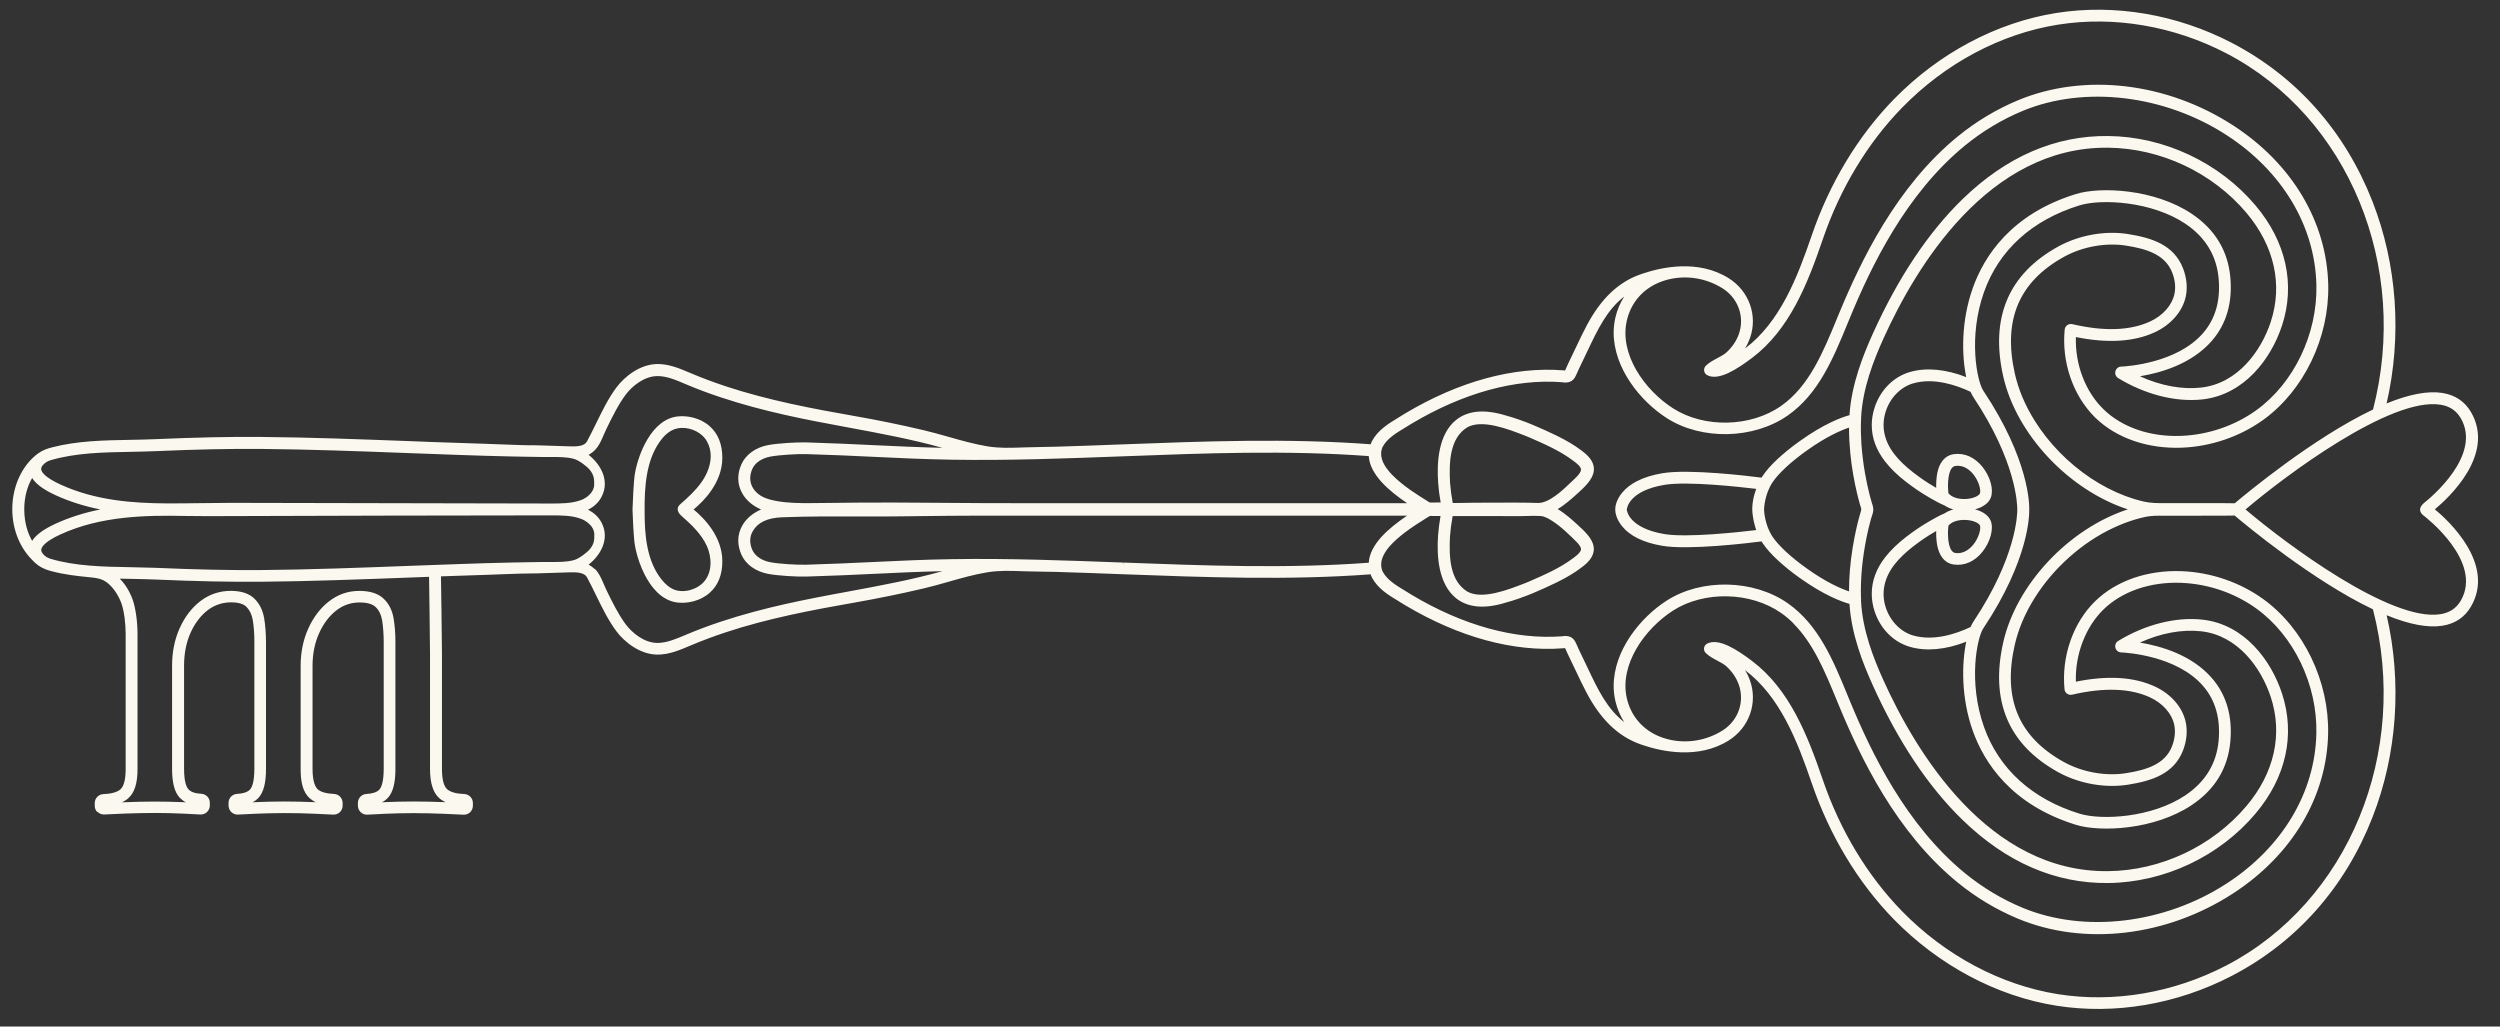 <?xml version="1.0" encoding="utf-8"?>
<svg id="ELEMENTOS" xmlns="http://www.w3.org/2000/svg" viewBox="-42.673 93.931 426.374 175.076" xmlns:bx="https://boxy-svg.com" width="426.374px" height="175.076px"><rect x="-42.673" y="93.931" width="426.374" height="175.076" fill="#333333" stroke="none"/><defs><style>
      .cls-1 {
        fill: #fbf8ef;
        stroke-width: 0px;
      }
    </style><bx:export><bx:file format="svg" path="key 45 deg.svg"/></bx:export></defs><g style="transform-origin: 267.974px 89.088px;" transform="matrix(0.707, 0.707, -0.707, 0.707, 44.576, 91.741)"><path class="cls-1" d="M251.27,128c3.93,3.55,8.86,5.68,12.72,7.14,9.75,3.68,18.78,5.5,26.85,5.39,10.27-.14,18.64-3.44,24.88-9.81,6.59-6.73,10.05-16.36,9.25-25.74-.67-7.89-4.59-14.03-11.04-17.29-5.09-2.57-12.48-3.74-17.97.66-3.47,2.78-6.17,7.31-7.41,12.45-.06.24.04.49.26.61.21.13.48.1.66-.07.73-.66,7.3-6.45,14.27-5.97,3.36.23,6.34,1.88,8.85,4.9,2.61,3.13,3.51,6.84,2.68,11.04-1.37,6.91-7.26,13.44-10.81,15.31-7.65,4.04-15.41,4.41-22.43,1.07-7.51-3.57-11.86-10.22-12.24-12.14-2.74-13.68-8.01-19.02-8.66-19.63-.61-.65-5.96-5.93-19.63-8.66-1.92-.38-8.57-4.73-12.14-12.24-3.34-7.02-2.97-14.78,1.07-22.43,1.87-3.55,8.41-9.44,15.31-10.81,4.19-.83,7.91.07,11.04,2.68,3.02,2.52,4.67,5.5,4.9,8.85.48,6.97-5.31,13.54-5.97,14.27-.17.18-.2.45-.07.66.13.21.37.32.61.26,5.13-1.24,9.67-3.94,12.45-7.41,4.4-5.49,3.22-12.88.66-17.97-3.26-6.45-9.4-10.37-17.29-11.04-9.39-.8-19.01,2.66-25.74,9.25-6.37,6.24-9.67,14.61-9.81,24.88-.11,8.07,1.7,17.11,5.39,26.85,1.46,3.86,3.59,8.79,7.14,12.72h.01c-.59.96-2.07,3.78-2.99,9.28-.58,3.47-.68,6.48-.28,8.46.05.23.1.45.16.66-.62.48-9.81,7.55-12.64,11.51-.87,1.21-1.62,2.53-2.07,3.95-.29.93-.45,1.91-.36,2.88.06.63.22,1.26.5,1.83.31.61.75,1.04,1.35,1.33.26.13.53.23.81.3.78.22,1.61.25,2.41.14,1.23-.16,2.4-.62,3.48-1.2.67-.36,1.31-.76,1.92-1.2,3.96-2.83,11.03-12.02,11.51-12.64.22.06.44.12.66.16,1.98.4,4.99.3,8.46-.28,5.51-.92,8.33-2.4,9.27-2.99h.01ZM220.77,142.92c-5.2,3.72-7.78,1.84-8.16,1.52-.32-.38-2.2-2.96,1.52-8.16,2.5-3.5,10.53-9.82,12.16-11.08.55,1.36,1.4,2.81,2.56,3.75.39.32.81.62,1.24.9.27.17.54.33.82.47.09.05.91.49.95.44-1.27,1.63-7.58,9.66-11.08,12.16ZM241.82,129.98c-3.31.55-6.26.66-8.1.29-2.47-.49-4.27-2.13-4.55-2.39-.26-.28-1.9-2.09-2.39-4.55-.37-1.84-.26-4.79.29-8.1.82-4.9,2.11-7.61,2.71-8.67.18.19.36.37.54.56,1,1,2.05,1.94,3.14,2.84.97.8,1.97,1.55,3,2.27.83.58,1.68,1.14,2.55,1.68.58.36,1.17.71,1.77,1.04.27.15.58.27.81.48.15.14.22.31.31.48.11.2.22.4.33.6.37.66.76,1.3,1.16,1.94.57.9,1.17,1.79,1.79,2.66.75,1.05,1.55,2.07,2.38,3.06.75.89,1.54,1.74,2.36,2.57.18.18.37.36.56.54-1.06.6-3.76,1.9-8.67,2.71ZM251.73,127.06s0-.01,0-.02c-.04-.06-.1-.1-.16-.13-1.38-1.29-2.65-2.68-3.84-4.14-1.01-1.24-1.95-2.53-2.83-3.86-.61-.91-1.19-1.85-1.73-2.8-.21-.38-.38-.79-.62-1.15-.3-.45-.8-.63-1.25-.88-.35-.19-.7-.4-1.05-.6-1.09-.64-2.15-1.33-3.18-2.06-1.39-.97-2.72-2.01-4-3.12-1.02-.89-2-1.82-2.92-2.81-.03-.06-.08-.11-.13-.16,0,0-.01,0-.02,0-.07-.07-.13-.14-.2-.21-3.44-3.8-5.52-8.62-6.94-12.4-4.8-12.69-10.63-36.15,4.19-50.66,6.53-6.39,15.85-9.74,24.95-8.97,7.53.64,13.38,4.37,16.47,10.49,2.43,4.81,3.56,11.76-.54,16.88-2.39,2.98-6.16,5.37-10.5,6.68,1.96-2.44,5.69-7.93,5.28-13.9-.25-3.64-2.02-6.86-5.26-9.56-3.38-2.81-7.37-3.79-11.88-2.9-7.31,1.45-13.99,7.51-16.01,11.33-5.3,10.04-3.52,18.23-1.09,23.33,2.75,5.77,7.42,10,10.59,11.83-3.8,1.49-6.57,3.66-8.04,6.31-1.35,2.43-1.33,5.47.04,8.16.44.86,1,1.62,1.65,2.27,1.45,1.45,3.4,2.36,5.75,2.65.72.09,1.49.13,2.28.11,1.72-.03,3.4-.3,4.82-.55,1.14-.21,3.85-.86,5.12-1.42,1.35-.25,2.56-1.21,3.35-2.2,1.04-1.31,1.42-2.7.99-3.64-.52-1.15-2.38-2.19-4.32-2.4-1.93-.21-3.54.4-4.54,1.73-.55.73-.64,1.64-.26,2.62.37.95,1.15,1.91,1.87,2.64.35.35.68.64.95.86-1.22.36-2.64.69-3.35.82-1.38.25-3.01.51-4.66.53-.74.01-1.46-.02-2.14-.11-3.05-.38-5.34-1.89-6.62-4.38-1.21-2.34-1.23-5.1-.06-7.2,1.83-3.29,5.51-5.15,8.27-6.13.03-.01.06-.04.09-.05.4.18.77.3,1.07.36,13.24,2.65,18.56,7.83,19.09,8.36,0,0,0,0,.02.02.01.01.02.02.03.03.53.53,5.71,5.85,8.36,19.09.06.3.18.67.36,1.07-.02.03-.04.06-.05.09-.99,2.76-2.85,6.44-6.13,8.27-2.1,1.17-4.86,1.15-7.2-.06-2.49-1.28-4-3.57-4.38-6.62-.08-.68-.12-1.4-.11-2.14.03-1.65.29-3.28.53-4.66.13-.71.46-2.14.82-3.35.22.27.51.61.86.95.73.73,1.69,1.51,2.64,1.87.99.38,1.9.29,2.62-.26,1.33-1,1.94-2.61,1.73-4.54-.21-1.94-1.24-3.79-2.4-4.32-.94-.43-2.33-.05-3.64.99-.99.78-1.95,1.99-2.2,3.35-.55,1.27-1.21,3.98-1.42,5.12-.26,1.42-.52,3.09-.55,4.82-.01.79.02,1.56.11,2.28.29,2.35,1.19,4.3,2.65,5.75.65.65,1.41,1.2,2.27,1.65,2.68,1.38,5.73,1.39,8.16.04,2.64-1.47,4.81-4.24,6.31-8.04,1.83,3.17,6.06,7.85,11.83,10.59,5.1,2.43,13.3,4.21,23.33-1.09,3.82-2.02,9.88-8.7,11.33-16.01.89-4.51-.08-8.5-2.9-11.88-2.7-3.24-5.92-5.01-9.56-5.26-5.96-.41-11.46,3.32-13.9,5.28,1.31-4.34,3.7-8.11,6.68-10.5,5.12-4.1,12.07-2.97,16.88-.54,6.12,3.09,9.85,8.94,10.49,16.47.77,9.1-2.58,18.43-8.97,24.95-14.5,14.82-37.96,8.98-50.66,4.19-3.78-1.43-8.6-3.5-12.4-6.94-.07-.07-.14-.13-.21-.2ZM249.6,103.82c-.5-.37-2.64-2.19-2.91-3.76-.08-.45,0-.83.26-1.17,1.04-1.39,2.72-1.43,3.62-1.33,1.35.15,2.57.75,3.17,1.36.15.15.27.31.34.46.26.56-.1,1.63-.86,2.6-.8,1-2.21,2.08-3.62,1.85ZM253.23,107.45c-.22-1.41.85-2.82,1.85-3.62.96-.77,2.03-1.12,2.6-.86.15.07.3.18.46.34.61.61,1.21,1.83,1.36,3.17.1.91.06,2.58-1.33,3.62-.34.25-.72.34-1.17.26-1.57-.27-3.39-2.41-3.76-2.91Z"/><path class="cls-1" d="M215.05,146.7c-.58,0-1.13-.07-1.65-.22-.31-.09-.61-.2-.89-.34-.71-.35-1.23-.86-1.58-1.56-.3-.61-.49-1.28-.55-2.01-.09-.96.04-2,.38-3.08.42-1.32,1.12-2.66,2.14-4.09,2.67-3.73,10.69-10.03,12.48-11.41-.03-.12-.06-.24-.08-.37-.41-2.04-.31-5.11.28-8.64.84-5.06,2.17-7.91,2.87-9.13-3.48-3.96-5.56-8.81-7-12.61-3.71-9.81-5.53-18.9-5.42-27.04.14-10.41,3.49-18.9,9.96-25.23,6.83-6.69,16.61-10.2,26.14-9.39,8.07.68,14.36,4.7,17.69,11.31,2.64,5.22,3.83,12.83-.71,18.5-2.85,3.55-7.48,6.31-12.72,7.58-.46.11-.92-.09-1.16-.49-.24-.4-.19-.91.13-1.25.65-.71,6.31-7.13,5.84-13.9-.22-3.22-1.81-6.08-4.72-8.5-3.01-2.51-6.58-3.38-10.62-2.58-6.76,1.34-13.14,7.09-14.97,10.55-3.96,7.51-4.33,15.11-1.06,21.98,3.5,7.36,9.93,11.6,11.79,11.97,13.9,2.78,19.33,8.2,19.9,8.81.59.55,6.01,5.98,8.79,19.88.37,1.86,4.61,8.29,11.97,11.79,6.87,3.27,14.47,2.9,21.98-1.06,3.46-1.83,9.22-8.21,10.55-14.97.8-4.04-.07-7.61-2.58-10.62-2.43-2.91-5.29-4.5-8.5-4.72-6.79-.47-13.19,5.19-13.9,5.84-.35.32-.85.37-1.25.13-.4-.24-.6-.7-.49-1.16,1.27-5.24,4.03-9.87,7.58-12.72,5.67-4.55,13.28-3.35,18.5-.71,6.61,3.34,10.63,9.62,11.31,17.69.81,9.53-2.7,19.3-9.39,26.14-6.33,6.47-14.82,9.82-25.23,9.96-8.12.12-17.23-1.71-27.04-5.42-3.81-1.44-8.67-3.53-12.61-7-1.22.69-4.07,2.02-9.13,2.87-3.53.59-6.6.69-8.64.28-.13-.02-.25-.05-.37-.08-1.38,1.79-7.68,9.81-11.41,12.48-.68.48-1.33.89-1.98,1.24-1.29.69-2.49,1.1-3.66,1.25-.33.04-.64.06-.96.06ZM212.63,145.06c.1.07.21.13.32.18.23.11.47.2.72.27.67.19,1.42.23,2.21.13,1.05-.14,2.13-.51,3.31-1.14.61-.33,1.22-.71,1.87-1.17,3.92-2.8,11.1-12.14,11.4-12.54l.21-.27.33.09c.2.06.41.11.63.15,1.92.38,4.87.28,8.28-.29,5.41-.9,8.16-2.34,9.09-2.92l.16-.1-.42.24c-1.2.69-3.95,1.96-8.84,2.77-3.36.56-6.38.66-8.28.29-2.58-.52-4.45-2.19-4.8-2.52-.35-.37-2.02-2.24-2.54-4.82-.38-1.9-.28-4.91.29-8.28.81-4.88,2.09-7.63,2.77-8.83l.33-.58.46.48c.18.19.36.37.54.55.95.95,1.99,1.89,3.11,2.8.95.77,1.95,1.53,2.97,2.25.83.58,1.68,1.14,2.52,1.66.58.36,1.16.7,1.75,1.03l.22.11c.22.11.47.24.69.44.19.17.29.37.37.53.15.28.26.48.37.67.37.65.75,1.29,1.15,1.92.56.89,1.15,1.77,1.77,2.63.76,1.05,1.55,2.07,2.36,3.03.76.9,1.54,1.75,2.33,2.54.18.18.36.36.55.54l.48.46h0s.29.26.29.26c3.86,3.5,8.74,5.6,12.56,7.04,9.69,3.66,18.68,5.45,26.67,5.36,10.14-.14,18.39-3.39,24.53-9.66,6.49-6.63,9.9-16.11,9.11-25.35-.65-7.71-4.48-13.71-10.77-16.89-4.95-2.5-12.12-3.65-17.43.6-3.21,2.57-5.75,6.7-7.04,11.41l.2-.66c1.35-4.48,3.78-8.29,6.85-10.75,5.3-4.25,12.47-3.1,17.42-.6,6.29,3.17,10.11,9.17,10.76,16.88.78,9.24-2.62,18.72-9.11,25.34-14.7,15.02-38.38,9.14-51.19,4.3-3.82-1.44-8.69-3.55-12.56-7.04l-.39-.36c-1.33-1.24-2.64-2.65-3.89-4.19-1-1.22-1.96-2.54-2.86-3.9-.65-.98-1.22-1.9-1.75-2.83-.09-.15-.17-.32-.25-.48-.11-.22-.22-.44-.35-.64-.17-.25-.45-.4-.78-.56-.1-.05-.2-.1-.29-.15-.36-.2-.71-.4-1.06-.61-1.07-.64-2.15-1.34-3.22-2.08-1.43-1.01-2.79-2.07-4.04-3.15-1.07-.93-2.06-1.89-2.95-2.85l-.36-.38c-3.5-3.86-5.6-8.74-7.04-12.56-4.84-12.81-10.72-36.49,4.3-51.19,6.63-6.49,16.1-9.89,25.34-9.11,7.71.65,13.71,4.48,16.88,10.76,2.5,4.94,3.65,12.12-.6,17.42-2.46,3.06-6.27,5.49-10.75,6.85l-.67.2c4.72-1.29,8.85-3.83,11.43-7.04,4.25-5.3,3.1-12.48.6-17.43-3.18-6.29-9.17-10.11-16.88-10.77-9.24-.78-18.72,2.62-25.35,9.11-6.27,6.14-9.52,14.39-9.66,24.53-.11,8.01,1.69,16.98,5.36,26.67,1.44,3.82,3.55,8.7,7.04,12.56l.25.28-.19.33c-.58.93-2.02,3.69-2.92,9.09-.57,3.42-.67,6.36-.29,8.28.04.21.1.42.15.63l.09.33-.27.21c-.4.3-9.73,7.48-12.54,11.4-.96,1.35-1.62,2.6-2,3.81-.3.96-.42,1.86-.34,2.69.05.6.21,1.16.45,1.65.09.17.19.33.3.47-.63-.88-1.95-3.66,1.6-8.62,2.55-3.57,10.66-9.95,12.26-11.19l.52-.41.25.61c.62,1.53,1.47,2.79,2.41,3.55.4.33.79.61,1.19.86.25.16.51.31.78.45.63.33.78.39.81.4l-.14.44.45.34s0,0,0,0h0s0,0,0,0c-1.25,1.61-7.62,9.71-11.19,12.26h0c-4.7,3.36-7.44,2.36-8.43,1.74ZM226.09,125.99c-2.34,1.84-9.29,7.41-11.55,10.58-3.53,4.95-1.76,7.29-1.55,7.54.19.16,2.54,1.93,7.49-1.6,3.17-2.27,8.74-9.2,10.58-11.55-.11-.06-.22-.12-.35-.18-.33-.17-.61-.34-.89-.51-.43-.27-.85-.58-1.29-.93-1.14-.94-1.93-2.25-2.44-3.35ZM252.12,126.74l.16.15c3.74,3.38,8.5,5.43,12.24,6.84,12.58,4.75,35.82,10.55,50.12-4.07,6.29-6.42,9.59-15.6,8.83-24.56-.62-7.35-4.25-13.06-10.22-16.07-4.67-2.36-11.41-3.47-16.34.49-2.55,2.05-4.65,5.11-6,8.73,2.98-2.13,7.74-4.76,12.94-4.4,3.78.26,7.12,2.09,9.91,5.44,2.92,3.5,3.93,7.64,3,12.3-1.48,7.46-7.68,14.29-11.59,16.36-10.22,5.39-18.57,3.57-23.78,1.1-5.41-2.57-9.46-6.79-11.53-9.95-1.52,3.44-3.63,5.99-6.15,7.39-2.57,1.43-5.8,1.42-8.63-.04-.9-.46-1.71-1.05-2.4-1.74-1.55-1.55-2.49-3.58-2.79-6.04-.09-.74-.13-1.53-.12-2.35.03-1.76.3-3.46.56-4.9.21-1.15.86-3.84,1.43-5.18.11-.57.33-1.09.59-1.55-.46.26-.98.48-1.55.59-1.34.57-4.03,1.22-5.18,1.43-1.44.26-3.14.53-4.9.56-.82.01-1.6-.03-2.35-.12-2.46-.3-4.5-1.24-6.04-2.79-.69-.69-1.27-1.49-1.74-2.4-1.46-2.83-1.47-6.06-.04-8.63,1.4-2.52,3.95-4.63,7.39-6.15-3.17-2.07-7.38-6.12-9.95-11.53-2.48-5.21-4.3-13.56,1.1-23.78,2.06-3.91,8.89-10.11,16.36-11.59,4.67-.92,8.8.09,12.3,3,3.35,2.79,5.18,6.13,5.44,9.91.36,5.18-2.26,9.96-4.4,12.94,3.62-1.35,6.69-3.45,8.73-6,3.95-4.93,2.84-11.68.49-16.34-3.01-5.96-8.72-9.59-16.07-10.22-8.96-.76-18.14,2.54-24.56,8.83-14.61,14.3-8.82,37.54-4.07,50.12,1.41,3.73,3.46,8.5,6.85,12.24l.17.17c.08.06.15.14.21.24.86.92,1.82,1.84,2.85,2.74,1.22,1.06,2.55,2.1,3.96,3.09,1.04.73,2.1,1.41,3.15,2.04.34.2.69.4,1.04.59l.26.14c.4.2.85.43,1.16.9.16.23.29.49.41.75.07.15.15.29.23.43.51.91,1.07,1.81,1.71,2.77.89,1.33,1.83,2.62,2.8,3.82,1.21,1.49,2.48,2.86,3.76,4.06.1.06.18.14.25.23h0ZM269.71,116.88l.5.87c1.79,3.1,5.91,7.68,11.61,10.39,5,2.38,13.03,4.12,22.88-1.08,3.73-1.97,9.66-8.51,11.07-15.67.86-4.35-.08-8.21-2.79-11.46-2.61-3.13-5.71-4.84-9.21-5.08-5.69-.4-10.93,3.07-13.55,5.17l-1.14.91.05.03c.74-.68,7.45-6.58,14.64-6.1,3.5.24,6.6,1.95,9.2,5.08,2.71,3.25,3.65,7.11,2.79,11.45-1.4,7.06-7.43,13.74-11.07,15.66-7.8,4.11-15.71,4.49-22.88,1.08-7.67-3.65-12.12-10.5-12.52-12.5-2.72-13.59-7.93-18.82-8.51-19.37-.57-.61-5.79-5.82-19.39-8.53-1.99-.4-8.85-4.85-12.5-12.52-3.41-7.17-3.04-15.08,1.08-22.88,1.92-3.64,8.6-9.67,15.66-11.07,4.35-.86,8.2.08,11.45,2.79,3.13,2.61,4.84,5.7,5.08,9.2.49,7.18-5.42,13.9-6.1,14.64l.03.05.91-1.14c2.1-2.62,5.56-7.86,5.17-13.55-.24-3.5-1.95-6.6-5.08-9.21-3.25-2.71-7.11-3.65-11.46-2.79-7.16,1.42-13.7,7.34-15.67,11.07-5.2,9.85-3.46,17.88-1.08,22.88,2.71,5.7,7.29,9.82,10.39,11.61l.88.51.03-.02.23.1c.38.16.7.27.97.33,13.3,2.66,18.77,7.91,19.35,8.5.63.62,5.88,6.1,8.54,19.39.05.27.16.59.33.97l.11.24-.02.03ZM229.9,107.4c-.63,1.26-1.66,3.8-2.34,7.91-.54,3.25-.65,6.14-.29,7.92.47,2.36,2.08,4.12,2.26,4.31.17.16,1.93,1.77,4.29,2.25,1.78.36,4.67.25,7.92-.29h0c4.11-.68,6.65-1.71,7.91-2.34l-.07-.07c-.81-.81-1.61-1.68-2.39-2.6-.83-.98-1.64-2.02-2.41-3.09-.63-.88-1.24-1.78-1.81-2.68-.41-.64-.8-1.3-1.17-1.96-.11-.2-.23-.41-.34-.61l-.05-.09c-.06-.11-.11-.2-.16-.26-.12-.11-.29-.19-.46-.28-.08-.04-.17-.09-.25-.13-.61-.33-1.2-.69-1.79-1.05-.86-.53-1.73-1.1-2.57-1.69-1.05-.73-2.07-1.51-3.03-2.3-1.14-.94-2.21-1.9-3.18-2.87-.02-.02-.05-.05-.07-.07ZM252.35,107.56c-.44,1.35-.87,3.18-1.02,4.03-.25,1.39-.51,3.05-.54,4.74-.01.77.02,1.51.11,2.21.28,2.24,1.12,4.07,2.5,5.46.61.61,1.34,1.14,2.15,1.55,2.53,1.3,5.41,1.32,7.68.05,2.53-1.41,4.64-4.1,6.08-7.79l.32-.81-.04.06c-1.02,2.84-2.95,6.62-6.37,8.53-2.24,1.25-5.18,1.23-7.67-.05-2.64-1.36-4.25-3.78-4.65-7.01-.09-.7-.12-1.44-.11-2.21.03-1.68.29-3.34.54-4.74.13-.73.47-2.17.83-3.4l.18-.63ZM252.88,109.36c-.25.94-.46,1.88-.56,2.41-.25,1.36-.5,2.96-.53,4.58-.01.72.02,1.41.1,2.07.36,2.88,1.78,5.04,4.11,6.24,2.2,1.13,4.78,1.16,6.73.07,3.12-1.74,4.92-5.26,5.88-7.93-.14-.36-.25-.68-.3-.96-2.6-13-7.65-18.27-8.22-18.83-.61-.62-5.88-5.67-18.89-8.28-.28-.06-.6-.16-.96-.3-2.67.96-6.19,2.76-7.93,5.88-1.09,1.96-1.06,4.54.07,6.73,1.2,2.33,3.36,3.76,6.24,4.11.65.08,1.35.12,2.07.1,1.61-.03,3.22-.28,4.58-.53.54-.1,1.47-.31,2.41-.56-.09-.08-.18-.17-.28-.27-.67-.67-1.56-1.7-1.99-2.81-.44-1.16-.33-2.23.32-3.1,1.11-1.47,2.88-2.16,4.99-1.93,2.13.23,4.12,1.36,4.72,2.69.41.9.22,2.12-.49,3.33,1.21-.71,2.43-.9,3.33-.49,1.32.6,2.45,2.59,2.69,4.72.23,2.11-.46,3.89-1.93,4.99-.87.66-1.95.77-3.1.32-1.11-.43-2.14-1.31-2.81-1.99-.1-.1-.19-.19-.27-.28ZM252.44,107.28l.59.74c.16.21.44.53.82.91.85.85,1.73,1.48,2.46,1.76.83.32,1.55.25,2.15-.19,1.18-.88,1.72-2.33,1.53-4.08-.19-1.75-1.12-3.47-2.11-3.92-.76-.35-1.98.02-3.12.93-1.07.85-1.83,1.99-2.02,3.05l-.03.11c-.09.2-.18.44-.27.7ZM240.09,87.39l-.86.34c-3.69,1.45-6.38,3.55-7.79,6.09-1.27,2.28-1.25,5.15.05,7.68.42.81.94,1.54,1.55,2.15,1.39,1.39,3.22,2.23,5.46,2.5.7.09,1.44.13,2.21.11,1.69-.03,3.34-.29,4.74-.54.86-.15,2.7-.59,4.05-1.03l-.65.19c-1.23.36-2.67.7-3.4.83-1.4.25-3.05.51-4.74.54-.77.01-1.51-.02-2.21-.11-3.22-.4-5.65-2.01-7.01-4.65-1.28-2.49-1.3-5.43-.05-7.68,1.9-3.42,5.69-5.35,8.54-6.36l.11-.07ZM249.96,97.01c-1.45,0-2.65.55-3.42,1.57-.45.59-.51,1.31-.19,2.15.28.74.91,1.61,1.76,2.46.38.38.71.65.91.82l.75.59c.26-.09.5-.18.69-.27l.11-.03c1.06-.2,2.2-.95,3.05-2.02.91-1.14,1.27-2.37.93-3.12-.45-.99-2.17-1.92-3.92-2.11-.23-.02-.45-.04-.67-.04ZM257.3,110.88c-.13,0-.26-.01-.4-.04-1.99-.34-4.06-3.07-4.08-3.1l-.07-.1-.02-.12c-.25-1.62.89-3.18,2.04-4.09,1.14-.91,2.37-1.27,3.12-.93.2.09.4.24.6.44.76.76,1.35,2.13,1.5,3.47.11,1.01.06,2.88-1.53,4.08-.34.26-.73.39-1.16.39ZM253.71,107.25c.62.8,2.18,2.41,3.36,2.61.31.05.56,0,.79-.17,1.19-.89,1.22-2.37,1.14-3.17-.14-1.28-.73-2.39-1.21-2.87-.14-.14-.25-.21-.31-.23-.27-.13-1.13.04-2.08.8-.86.68-1.8,1.87-1.69,3.03ZM249.99,104.35c-.15,0-.31-.01-.46-.04l-.12-.02-.1-.07s-2.76-2.09-3.1-4.08c-.1-.58.02-1.11.35-1.55,1.19-1.59,3.07-1.64,4.08-1.53,1.35.15,2.71.74,3.47,1.5.2.2.34.4.44.6.34.75-.02,1.98-.93,3.12-.83,1.04-2.18,2.07-3.62,2.07ZM249.8,103.34c1.17.11,2.35-.83,3.03-1.69.76-.95.92-1.81.8-2.08-.03-.06-.09-.17-.23-.31-.49-.49-1.59-1.07-2.87-1.21-.79-.09-2.27-.06-3.17,1.14-.17.23-.22.47-.17.78.2,1.18,1.81,2.74,2.61,3.37Z"/></g><g style="transform-origin: 179.526px 188.765px;" transform="matrix(0.707, 0.707, -0.707, 0.707, 0, -0)"><path class="cls-1" d="M341.72,127.24c3.71-11.73,2.97-24.1-2.15-35.77-4.74-10.82-13-20.14-23.3-26.35,3.85-1.51,7.04-3.37,8.69-5.66,1.2-1.65,1.56-3.44,1.07-5.32-2.22-8.51-14.86-7.12-16.17-6.95.17-1.31,1.56-13.95-6.95-16.17-1.88-.49-3.67-.13-5.32,1.07-2.29,1.66-4.15,4.84-5.66,8.69-6.21-10.3-15.53-18.55-26.35-23.3-11.67-5.12-24.04-5.86-35.77-2.15-9.95,3.15-18.66,9.32-24.51,17.39-5.99,8.26-9.22,18.8-9.09,29.7.11,8.67,2.34,17.7,6.46,26.09,3.43,7,6.7,14.46,5.65,21.98-.39,2.78-.88,4.35-1.33,5.22.03-.11.07-.23.11-.35.22-.71.44-1.45.48-2.21.06-1.54-.23-3.04-.84-4.34-1.64-3.47-5.44-5.28-9.25-4.41-4.92,1.12-8.44,5.2-10.59,9.55-.08.15-.15.31-.22.47-1.85,3.93-1.46,8.18-.22,12.21.54,1.75,1.18,3.46,1.78,5.19.31.89.63,1.83.99,2.72.07.18.12.32.1.41-.11.15-.29.27-.48.43-7.16,6.13-11.41,14.98-13.69,23.97-.5,2.32-1.4,4.71-.68,7.11.1.29.23.56.37.8-10.71,9.17-20.58,19.82-30.13,30.11-2.61,2.82-5.23,5.64-7.87,8.44-1.19,1.26-2.42,2.49-3.6,3.75-1.48,1.59-2.89,3.15-4.67,4.42-3.09,2.21-6.55,3.83-9.77,5.83-3.36,2.08-6.66,4.26-9.89,6.53-6.21,4.36-12.48,8.63-19.28,12.05-1.88.95-3.8,1.83-5.75,2.62l-.27.11c-1.69.68-3.44,1.39-4.75,2.73-1.96,1.99-2.29,5.2-1.97,7.35.33,2.25,1.12,4.54,1.89,6.76.38,1.11.74,2.15,1.05,3.19.4,1.34-.91,2.53-1.76,3.33-1.29,1.21-2.58,2.42-3.87,3.63-2.06,2.06-4.26,4.02-6.38,6.02-2.19,2.07-4.39,4.12-6.6,6.17-1.07.99-2.14,1.98-3.21,2.97-6,5.56-12.21,11.32-18.15,17.16-3.76,3.7-7.75,7.85-12.53,13.07-.93,1.02-1.93,2.05-2.9,3.06-3.07,3.18-6.24,6.47-8.44,10.23-.4.68-.74,1.38-.87,2.16-.52,3.1.7,6.3,2.68,8.65,2.06,2.45,5.03,4.18,8.27,4.39.68.04,1.36.06,2.04-.06.79-.13,1.48-.47,2.16-.87,1.74-1.02,3.37-2.28,4.93-3.56.73-.6,1.47-1.25,2.37-1.57s1.91-.32,2.83-.18c.49.07.98.19,1.45.34.34.11.67.23.99.38.07.03.14.06.21.1,1.23.61,2.9,1.89,4.26,3.26l16.28,16.28c1.34,1.34,2,2.49,1.95,3.43-.04.86-.58,1.86-1.61,2.97-.38.41-.37,1.04.03,1.43l.33.33c.2.2.48.31.76.3s.55-.13.74-.34c.57-.63,1.36-1.49,2.35-2.57,1.22-1.32,2.42-2.58,3.59-3.74s2.34-2.28,3.48-3.33c.91-.83,1.64-1.49,2.2-1.99.21-.19.34-.46.34-.74,0-.28-.1-.56-.3-.76l-.33-.33c-.39-.39-1.01-.4-1.42-.04-.87.78-1.69,1.16-2.44,1.13-.87-.03-1.99-.73-3.34-2.08l-12.5-12.5c-1.5-1.5-2.59-3.15-3.26-4.9-.66-1.75-.88-3.43-.67-5.02.21-1.56.88-2.91,2.01-4.04.97-.97,1.89-1.46,2.75-1.46.89,0,1.78.31,2.64.92.93.66,1.89,1.49,2.87,2.46l15.35,15.35c1.35,1.35,2.06,2.47,2.11,3.33.04.74-.35,1.56-1.16,2.46-.37.41-.35,1.03.03,1.42l.33.33c.2.2.48.31.76.3.28,0,.55-.13.74-.34.52-.58,1.21-1.34,2.06-2.28,1.06-1.16,2.19-2.34,3.35-3.51s2.4-2.35,3.67-3.51c1.02-.94,1.83-1.68,2.43-2.22.21-.19.33-.46.34-.74,0-.28-.1-.56-.3-.76l-.33-.33c-.39-.39-1.02-.41-1.43-.03-1.07.99-2.04,1.51-2.88,1.53-.92.03-2.07-.64-3.41-1.98l-12.44-12.44c-1.5-1.5-2.59-3.15-3.26-4.9-.66-1.75-.89-3.44-.7-5.05.19-1.57.86-2.94,1.98-4.06,1.01-1.01,1.96-1.52,2.84-1.54.9-.01,1.8.29,2.65.89.93.66,1.89,1.49,2.87,2.46l15.35,15.35c1.35,1.35,2.06,2.47,2.11,3.33.04.74-.35,1.56-1.16,2.46-.37.41-.35,1.03.03,1.42l.33.33c.2.2.48.31.76.3.28,0,.55-.13.74-.34.52-.58,1.21-1.34,2.06-2.28,1.06-1.16,2.19-2.34,3.35-3.51s2.46-2.41,3.74-3.59c1.04-.95,1.85-1.7,2.46-2.24.21-.19.33-.46.34-.74,0-.28-.1-.56-.3-.76l-.33-.33c-.39-.39-1.02-.41-1.43-.03-1.11,1.03-2.11,1.57-2.97,1.61-.94.04-2.09-.61-3.43-1.95l-13.9-13.9c-.91-.91-3.53-3.46-5.85-5.71-1.65-1.61-3.23-3.14-3.96-3.86,1.86-2,3.72-4,5.59-5.98,2-2.12,3.96-4.31,6.02-6.38,1.21-1.29,2.42-2.58,3.63-3.87.8-.85,1.99-2.16,3.33-1.76,1.04.31,2.08.67,3.19,1.05,2.22.76,4.52,1.56,6.76,1.89,2.14.32,5.35-.01,7.35-1.97,1.34-1.32,2.04-3.06,2.73-4.75l.11-.27c.79-1.95,1.67-3.87,2.62-5.75,3.42-6.79,7.69-13.07,12.05-19.28,2.27-3.23,4.45-6.53,6.53-9.89,2-3.22,3.61-6.68,5.83-9.77,1.27-1.77,2.84-3.19,4.42-4.67,1.26-1.18,2.49-2.41,3.75-3.6,2.8-2.64,5.62-5.26,8.44-7.87,10.3-9.55,20.94-19.41,30.11-30.13.25.14.51.27.8.37,2.4.72,4.79-.18,7.11-.68,8.99-2.27,17.83-6.53,23.97-13.69.16-.19.28-.37.43-.48.08-.01.23.04.41.1.89.36,1.83.67,2.72.99,1.73.6,3.44,1.25,5.19,1.78,4.03,1.24,8.28,1.63,12.21-.22.16-.07.31-.15.47-.22,4.35-2.15,8.43-5.67,9.55-10.59.87-3.81-.94-7.61-4.41-9.25-1.3-.61-2.8-.9-4.34-.84-.76.03-1.49.26-2.21.48-.12.04-.23.07-.35.11.88-.45,2.44-.94,5.22-1.33,7.52-1.05,14.98,2.21,21.98,5.65,8.39,4.12,17.42,6.35,26.09,6.46,10.9.13,21.45-3.09,29.7-9.09,8.07-5.85,14.24-14.56,17.39-24.51ZM298.19,32.89c1.42-1.03,2.88-1.32,4.48-.91,7.91,2.07,6.2,15.01,6.19,15.14-.07.93.21,1.21,1.06,1.06.13-.02,13.08-1.72,15.14,6.19.42,1.6.12,3.06-.91,4.48-5.4,7.45-29.63,10.57-37.09,11.12.55-7.46,3.67-31.69,11.12-37.09ZM189.65,111.35c.09-.14.18-.28.26-.43,1.71-2.74,4.56-4.79,7.8-5.53,2.51-.57,5.02.18,6.72,1.88.56.56,1.03,1.23,1.39,1.98.55,1.16.8,2.49.75,3.87-.03.63-.23,1.3-.43,1.95-.22.72-.45,1.46-.45,2.17,0,.16.08.31.21.41.13.09.3.12.45.07,1.86-.6,2.58-4.34,2.97-7.09,1.09-7.8-2.24-15.43-5.74-22.56-4.05-8.26-6.25-17.13-6.36-25.66-.13-10.68,3.03-21.02,8.89-29.1,5.73-7.89,14.25-13.94,24-17.02,22.69-7.18,48.49,3.63,61.36,25.7-3.9,10.81-5.25,25.91-5.44,28.28-.46.41-1.6,1.55-4.82,4.77-.72.72-1.43,1.43-2.15,2.15-.53.53-1.06,1.06-1.59,1.59-.92.92-1.75,1.76-2.86,2.45-.94.59-1.91,1.11-2.92,1.56-2.07.94-4.26,1.62-6.49,2.07-4.55.91-9.32.87-13.85-.17-2.91-.67-5.73-1.76-8.26-3.36-8.12-5.15-10.85-11.87-8.35-20.56,1.04-3.59,3.42-7.01,6.38-9.15,2.87-2.08,5.99-3.79,9.3-2.31,1.31.59,2.35,1.45,3.03,2.5,1.16,1.78,1.31,4.29.42,6.7-1.33,3.59-4.44,6.93-9.27,9.94-.14.08-.23.22-.26.38-.03.16.02.32.12.44,3.48,4.23,8.83,6.82,13.96,6.74,4.84-.07,9.82-2.5,13.67-6.66,3.32-3.59,5.57-8.19,6.33-12.93,1.34-8.28-1.92-17.55-8.29-23.65-7.65-7.31-18.66-10.1-30.21-7.67-13.07,2.76-24.07,11.43-28.68,22.61-1.51,3.65-2.47,7.51-2.88,11.49-1.35,13.38,3.34,26.62,6.99,35.41l.44,1.06c2.36,5.67,4.81,11.53,3.77,17.41-1.14,6.42-6.77,12.31-13.11,13.7-5.88,1.29-13.51-.09-16.71-5.24-1.72-2.76-1.97-5.96-.71-8.99.17-.41.37-.82.59-1.21ZM175.44,168.08c2.51,2.71,8.02,1.75,11.84.9l-4.77,4.77-11.73,11.73c-4.94,4.94-9.88,9.88-14.82,14.82-4.68,4.68-9.36,9.36-14.04,14.04s-9.3,9.27-13.99,13.87c-2.62,2.58-5.23,5.17-7.82,7.79-1.99,2.01-3.95,4.05-5.94,6.06-1.39,1.4-2.81,2.8-4.44,3.93-1.49,1.04-3.1,1.86-4.95,1.36-1.21-.33-2.13-1.19-2.64-2.49-.48-1.22-.2-2.76.73-4.14.89-1.31,2.98-3.66,4.12-4.73,3.13-2.95,5.85-5.43,8.49-7.83,3.24-2.95,6.3-5.73,9.74-9.06,6.93-6.71,13.69-14,20.22-21.04,9.51-10.26,19.34-20.86,29.98-29.98ZM193.52,162.64c-.19.19-2.2,2.33-2.28,2.28-1.1-.74-2.16-1.53-3.15-2.39-2.58-2.32-5.62-5.52-4.74-9.26.92-3.18,5.73-5.16,8.59-6.43,2.79-1.1,5.68-2.27,8.65-2.68,2.3-.36,2.97.12,2.9,2.42-.03,1.22-.03,2.45-.16,3.66-.13,1.17-.36,2.52-1.01,3.53-.38.59-.95,1.03-1.45,1.51-.55.53-1.1,1.07-1.64,1.61-1.92,1.9-3.81,3.84-5.72,5.76ZM16.07,329.72c-.04-.58.1-1.16.37-1.67,2.13-3.96,5.48-7.44,8.72-10.79.97-1.01,1.98-2.05,2.92-3.07,4.77-5.2,8.74-9.34,12.49-13.03,5.93-5.83,12.13-11.58,18.13-17.14,2.18-2.02,4.36-4.04,6.53-6.07,2.19-2.05,4.38-4.11,6.55-6.18,1.28-1.23,2.58-2.49,3.87-3.73,1.24-1.2,2.48-2.65,3.99-3.5.83-.47,2.7-.76,3.62-.64,1.16.15,1.75.57,2.57,1.43.96,1.01.91,2.72.34,3.95-.8,1.77-2.33,3.2-3.67,4.56l-3.64,3.66c-.9.89-1.79,1.78-2.69,2.67-2.25,2.24-4.51,4.48-6.76,6.73-2.96,2.95-5.92,5.89-8.88,8.84-3.02,3-6.04,6-9.05,9.01-2.42,2.41-4.85,4.82-7.27,7.24-2.61,2.6-5.1,5.27-7.72,7.85-4.46,4.4-9.32,8.45-15.27,10.64-2.21.82-3.73.98-4.52.5-.37-.23-.58-.64-.62-1.24ZM19.34,337.71c-2.21-2.22-2.93-4.45-3.16-5.89,1.08.66,2.84.52,5.38-.41,3.43-1.27,6.54-3.15,9.42-5.33-2.18,2.88-4.07,5.99-5.33,9.42-.94,2.55-1.08,4.31-.41,5.38-1.45-.23-3.67-.96-5.89-3.16ZM29,340.61c-.51.27-1.09.42-1.67.37-.6-.05-1-.25-1.24-.62-.49-.78-.32-2.3.5-4.52,2.57-6.96,7.68-12.42,12.94-17.46,2.38-2.29,4.68-4.65,7.01-6.99,2.64-2.65,5.28-5.31,7.92-7.96,3.08-3.1,6.16-6.19,9.24-9.29,2.85-2.87,5.7-5.73,8.55-8.6,1.96-1.97,3.91-3.93,5.87-5.9l1.44-1.45,3.66-3.64c1.35-1.35,2.79-2.87,4.56-3.67,1.24-.56,2.94-.62,3.95.34.86.82,1.28,1.4,1.43,2.57.12.92-.17,2.79-.64,3.62-.86,1.51-2.31,2.74-3.5,3.99-1.24,1.29-2.51,2.58-3.73,3.87-2.08,2.17-4.13,4.36-6.18,6.55-2.03,2.17-4.05,4.35-6.07,6.53-5.56,6-11.31,12.2-17.14,18.13-3.69,3.75-7.83,7.72-13.03,12.49-1.02.94-2.07,1.94-3.07,2.92-3.35,3.24-6.83,6.59-10.79,8.72ZM80.58,299.79c2.31,2.25,4.93,4.8,5.84,5.7l13.9,13.9c1.57,1.57,2.94,2.31,4.19,2.25,1.12-.05,2.3-.67,3.64-1.88l.33.36c-.61.55-1.43,1.3-2.47,2.25-1.3,1.19-2.56,2.41-3.77,3.62-1.18,1.18-2.32,2.37-3.39,3.54-.85.94-1.54,1.7-2.1,2.28l-.33-.36c.99-1.1,1.47-2.17,1.42-3.19-.06-1.12-.84-2.43-2.4-3.99l-15.35-15.35c-1.01-1.01-2.02-1.88-2.99-2.57-1.04-.73-2.13-1.1-3.26-1.08-1.15.02-2.34.64-3.54,1.83-1.29,1.29-2.05,2.85-2.27,4.65-.22,1.77.04,3.63.75,5.53.71,1.89,1.89,3.66,3.49,5.26l12.44,12.44c1.57,1.57,2.93,2.31,4.16,2.27,1.11-.04,2.26-.62,3.57-1.8l.33.36c-.6.54-1.42,1.28-2.44,2.23-1.28,1.17-2.52,2.37-3.7,3.54s-2.32,2.37-3.39,3.54c-.85.94-1.54,1.7-2.1,2.28l-.33-.36c.99-1.1,1.47-2.17,1.42-3.19-.06-1.12-.84-2.43-2.4-3.99l-15.35-15.35c-1.01-1.01-2.02-1.88-2.99-2.57-1.03-.73-2.12-1.1-3.22-1.1-1.14,0-2.3.59-3.47,1.76-1.28,1.28-2.06,2.84-2.3,4.62-.24,1.75.01,3.6.73,5.51.71,1.89,1.89,3.66,3.49,5.26l12.5,12.5c1.56,1.56,2.88,2.34,4.02,2.38,1.02.04,2.08-.43,3.19-1.39l.33.36c-.56.5-1.29,1.16-2.2,1.99-1.16,1.06-2.34,2.19-3.52,3.36-1.18,1.18-2.39,2.44-3.62,3.77-.99,1.08-1.78,1.94-2.39,2.57l-.33-.36c1.21-1.31,1.83-2.48,1.88-3.61.06-1.25-.68-2.62-2.25-4.19l-16.28-16.28c-1.46-1.46-3.19-2.78-4.53-3.44-.59-.3-2.96-1.36-5.35-.81.79-.74,1.57-1.49,2.34-2.23,1-.97,2.04-1.97,3.06-2.9,5.21-4.78,9.37-8.76,13.07-12.53,5.84-5.94,11.59-12.15,17.16-18.15.95-1.03,1.91-2.06,2.86-3.09.75.73,2.3,2.25,3.94,3.84ZM139.75,231.73c-.33.58-.65,1.17-.97,1.76-3.76,6.84-8.38,13.08-12.72,19.55-4.19,6.26-8.11,12.74-10.95,19.74l-.11.27c-.64,1.59-1.31,3.24-2.5,4.41-1.73,1.7-4.58,1.98-6.49,1.69-2.15-.32-4.4-1.09-6.58-1.84-1.5-.52-2.97-1.41-4.61-1.02-.69.17-1.03.41-.91-.54.28-2.33-.44-5.11-3.08-5.98-1.44-.48-2.82-.14-4.1.55.7-1.27,1.03-2.66.55-4.1-.88-2.64-3.65-3.35-5.98-3.08-.95.11-.7-.22-.54-.91.39-1.64-.5-3.11-1.02-4.61-.75-2.18-1.52-4.43-1.84-6.58-.28-1.91,0-4.76,1.69-6.49,1.17-1.19,2.82-1.86,4.41-2.5l.27-.11c6.99-2.84,13.48-6.76,19.74-10.95,6.8-4.55,13.33-9.42,20.58-13.27.16-.08.55-.32.71-.41.31-.18.73-.35.96-.65-.47.62-1.15,1.16-1.72,1.71-3.43,3.32-6.49,6.1-9.72,9.04-2.64,2.4-5.36,4.88-8.5,7.84-1.2,1.13-3.32,3.51-4.26,4.9-1.12,1.65-1.44,3.55-.84,5.07.32.82.74,1.43,1.2,1.89.69.69,1.47,1.04,2.11,1.21,1.68.45,3.67.03,5.29-1.1-1.12,1.62-1.55,3.6-1.1,5.29.17.64.52,1.42,1.21,2.11.46.46,1.07.88,1.89,1.2,1.53.6,3.42.28,5.07-.84,1.38-.94,3.77-3.06,4.9-4.26,2.96-3.14,5.44-5.86,7.84-8.5,2.94-3.23,5.72-6.29,9.04-9.72.55-.57,1.09-1.24,1.71-1.72-.29.22-.46.63-.64.94ZM158.99,211.59c-7.05,6.53-14.33,13.28-21.04,20.22-3.33,3.44-6.12,6.5-9.06,9.74-2.4,2.63-4.87,5.36-7.83,8.49-1.07,1.13-3.42,3.22-4.73,4.12-1.37.93-2.92,1.21-4.14.73-1.3-.51-2.17-1.42-2.49-2.64-.59-2.2.52-4.11,1.97-5.68,3.06-3.31,6.27-6.49,9.48-9.67,4.65-4.6,9.14-9.34,13.77-13.97,3.18-3.18,6.36-6.36,9.54-9.54,4.29-4.29,8.58-8.58,12.87-12.87s8.92-8.92,13.39-13.39c3.69-3.69,7.38-7.38,11.07-11.07,1.98-1.98,3.96-3.96,5.94-5.94l.36-.36c-.85,3.82-1.81,9.33.9,11.84-9.12,10.65-19.72,20.48-29.98,29.98ZM203,154.93c.2-.17.41-.32.65-.44.74-.37,1.57-.53,2.37-.67,1.23-.21,2.48-.24,3.72-.26.24,0,.49,0,.73,0,2.3-.06,2.78.61,2.42,2.9-.41,2.97-1.58,5.86-2.68,8.65-1.27,2.86-3.25,7.67-6.43,8.59-3.74.88-6.95-2.16-9.26-4.74-.86-.99-1.65-2.05-2.39-3.15,2.81-2.81,5.62-5.61,8.44-8.41.81-.81,1.58-1.72,2.44-2.46ZM225.58,167.81c-.9-.32-1.82-.63-2.7-.98-.94-.4-1.46-.08-2.03.7-5.98,6.95-14.61,11.08-23.41,13.3-2.1.44-4.38,1.31-6.49.69-1.09-.38-1.83-1.26-2.21-2.33-.43-1.22-.47-2.56-.39-3.84.08-1.4.31-2.78.58-4.15.18-.89.39-1.78.6-2.67.01-.04.02-.09.04-.13.03-.06.07-.1.12-.15.57-.57,1.15-1.14,1.72-1.72.72,1.07,1.49,2.11,2.34,3.09,5.04,5.85,11.19,8.18,15.46.12,1.56-2.72,2.67-5.62,3.7-8.56.5-1.47.94-3,1.15-4.58.64-3.87-1.39-4.4-4.74-4.22-1.77.08-3.72.16-5.43.78.62-1.71.69-3.66.78-5.43.18-3.36-.35-5.39-4.22-4.74-1.58.21-3.1.65-4.58,1.15-2.94,1.04-5.85,2.14-8.56,3.7-8.06,4.27-5.73,10.43.12,15.46.98.85,2.03,1.62,3.09,2.34-.59.59-1.17,1.17-1.75,1.76-.03.03-.05.05-.09.07-.04.02-.09.04-.13.05-1.26.29-2.52.59-3.79.81-1.35.24-2.71.41-4.08.4-1.19-.01-2.45-.15-3.5-.73-.76-.42-1.35-1.07-1.63-1.9-.62-2.11.25-4.39.69-6.49,2.21-8.8,6.34-17.43,13.3-23.41.78-.57,1.1-1.09.7-2.03-.36-.88-.67-1.8-.98-2.7-1.94-5.55-4.07-10.3-1.95-15.85-.17,2.24.37,4.45,1.62,6.47.44.71.96,1.35,1.53,1.92,3.96,3.95,10.82,4.96,16.25,3.76,6.71-1.47,12.68-7.71,13.88-14.51,1.1-6.17-1.41-12.17-3.83-17.97l-.44-1.06c-3.61-8.69-8.25-21.78-6.91-34.92.39-3.88,1.34-7.65,2.8-11.2,4.42-10.72,15.4-19.36,27.96-22.01,11.22-2.37,21.9.33,29.3,7.41,6.13,5.85,9.27,14.8,7.99,22.76-.73,4.55-2.89,8.96-6.08,12.41-3.66,3.96-8.37,6.27-12.94,6.34-4.67.07-9.54-2.22-12.83-5.98,4.77-3.05,7.88-6.47,9.24-10.17,1-2.71.81-5.55-.52-7.6-.79-1.21-1.98-2.2-3.47-2.87-3.78-1.7-7.19.16-10.31,2.41-3.13,2.26-5.66,5.89-6.76,9.69-2.61,9.05.35,16.35,8.78,21.69,9.09,5.76,22.85,5.69,32.11.2-5.5,9.26-5.56,23.02.2,32.11,5.35,8.43,12.64,11.39,21.69,8.78,3.8-1.1,7.43-3.62,9.69-6.76,2.25-3.12,4.11-6.53,2.41-10.31-.67-1.48-1.66-2.68-2.87-3.47-2.05-1.33-4.89-1.52-7.6-.52-3.69,1.36-7.11,4.47-10.17,9.24-3.76-3.3-6.05-8.17-5.98-12.83.07-4.57,2.38-9.28,6.34-12.94,3.45-3.19,7.86-5.35,12.41-6.08,7.96-1.28,16.91,1.86,22.76,7.99,7.08,7.4,9.78,18.08,7.41,29.3-2.65,12.56-11.29,23.53-22.01,27.96-3.56,1.47-7.32,2.41-11.2,2.8-13.15,1.33-26.23-3.31-34.92-6.91l-1.06-.44c-5.8-2.42-11.8-4.92-17.97-3.83-6.8,1.21-13.04,7.17-14.51,13.88-1.19,5.43-.19,12.3,3.76,16.25.58.58,1.22,1.09,1.92,1.53,2.01,1.25,4.23,1.8,6.47,1.62-5.56,2.13-10.3,0-15.85-1.95ZM323.74,150.93c-8.08,5.87-18.41,9.02-29.1,8.89-8.53-.1-17.4-2.3-25.66-6.36-7.14-3.5-14.76-6.83-22.56-5.74-2.76.39-6.49,1.11-7.09,2.97-.05.15-.02.32.07.45.1.13.25.21.41.21.71,0,1.45-.23,2.17-.45.65-.2,1.33-.41,1.95-.43,1.38-.06,2.71.2,3.87.75.75.36,1.42.83,1.98,1.39,1.7,1.7,2.45,4.21,1.88,6.72-.74,3.24-2.8,6.09-5.53,7.8-.15.08-.29.17-.43.26-.39.22-.79.42-1.21.59-3.03,1.26-6.23,1.01-8.99-.71-5.14-3.2-6.53-10.83-5.24-16.71,1.39-6.33,7.28-11.97,13.7-13.11,5.88-1.04,11.74,1.4,17.41,3.77l1.06.44c8.8,3.65,22.04,8.34,35.41,6.99,3.98-.4,7.84-1.37,11.49-2.88,11.19-4.62,19.85-15.61,22.61-28.68,2.44-11.55-.35-22.56-7.67-30.21-6.1-6.36-15.37-9.62-23.65-8.29-4.75.77-9.34,3.02-12.93,6.33-4.16,3.84-6.59,8.82-6.66,13.67-.07,5.13,2.51,10.48,6.74,13.96.12.1.29.15.44.12.16-.03.3-.12.38-.26,3-4.82,6.35-7.94,9.94-9.27,2.41-.89,4.92-.73,6.7.42,1.05.68,1.91,1.73,2.5,3.03,1.49,3.31-.23,6.43-2.31,9.3-2.14,2.96-5.56,5.34-9.15,6.38-8.69,2.5-15.41-.23-20.56-8.35-1.6-2.53-2.7-5.37-3.37-8.28-.69-3.02-.93-6.15-.75-9.24.18-3.07.77-6.13,1.82-9.02.45-1.23.98-2.44,1.6-3.59.31-.57.63-1.12.98-1.66.66-1.03,1.51-1.81,2.36-2.67.78-.78,1.57-1.57,2.35-2.35.43-.43.86-.86,1.3-1.29,3.22-3.22,4.36-4.36,4.77-4.82,2.36-.19,17.46-1.54,28.28-5.44,22.07,12.87,32.87,38.67,25.7,61.36-3.08,9.75-9.13,18.27-17.02,24Z"/><path class="cls-1" d="M65.03,365.06c-.41,0-.8-.16-1.09-.45l-.33-.33c-.58-.58-.6-1.52-.04-2.13.93-1,1.44-1.92,1.48-2.65.04-.78-.59-1.83-1.81-3.05l-16.28-16.28c-1.33-1.33-2.95-2.57-4.14-3.16l-.19-.09c-.31-.14-.62-.25-.94-.36-.47-.15-.93-.26-1.38-.33-1.02-.15-1.89-.1-2.59.15-.76.27-1.43.83-2.07,1.36l-.15.12c-1.42,1.17-3.13,2.52-4.99,3.61-.64.38-1.42.78-2.33.94-.78.13-1.56.1-2.15.06-3.21-.21-6.35-1.88-8.62-4.57-2.25-2.68-3.3-6.07-2.79-9.06.15-.91.56-1.69.94-2.33,2.23-3.81,5.42-7.12,8.51-10.32.99-1.03,1.98-2.05,2.89-3.05,4.79-5.22,8.77-9.38,12.55-13.09,5.95-5.85,12.16-11.6,18.16-17.17l3.21-2.97c2.21-2.05,4.41-4.1,6.6-6.17.69-.65,1.39-1.3,2.1-1.95,1.42-1.31,2.89-2.67,4.27-4.06l3.88-3.64c.84-.79,1.93-1.8,1.62-2.83-.3-1.01-.65-2.04-1.02-3.12-.79-2.3-1.59-4.61-1.93-6.91-.33-2.26.02-5.64,2.11-7.77,1.39-1.41,3.19-2.14,4.92-2.84l.27-.11c1.86-.75,3.78-1.63,5.72-2.6,6.84-3.44,13.25-7.82,19.22-12.01,3.22-2.26,6.55-4.46,9.91-6.54,1.26-.78,2.58-1.52,3.85-2.23,1.98-1.1,4.03-2.25,5.89-3.58,1.61-1.16,2.91-2.55,4.29-4.03l.3-.32c.68-.73,1.38-1.45,2.08-2.18.51-.52,1.02-1.05,1.52-1.58,2.64-2.8,5.25-5.61,7.87-8.44,9.46-10.21,19.24-20.75,29.87-29.89-.08-.17-.15-.34-.21-.52-.63-2.1-.13-4.11.35-6.06.11-.44.22-.88.31-1.32,2.62-10.34,7.4-18.72,13.85-24.24l.17-.14s.06-.05.09-.08c0-.02-.02-.05-.03-.07-.29-.72-.56-1.49-.82-2.23l-.67-1.91c-.44-1.24-.9-2.51-1.29-3.79-1.51-4.91-1.43-9.02.25-12.57.07-.16.15-.32.23-.47,1.52-3.08,4.97-8.46,10.93-9.82,4.04-.92,8.07,1,9.81,4.69.27.58.49,1.2.64,1.84,0,0,0-.02,0-.03,1.03-7.38-2.2-14.76-5.6-21.69-4.15-8.46-6.4-17.56-6.51-26.31-.13-11,3.13-21.66,9.18-30,5.92-8.15,14.71-14.39,24.77-17.57,11.85-3.75,24.34-3,36.12,2.17,10.59,4.64,19.8,12.66,26.05,22.65,1.61-3.85,3.45-6.53,5.46-7.99,1.78-1.29,3.71-1.68,5.74-1.15,8.13,2.12,7.67,13.08,7.39,16.09,3-.28,13.97-.73,16.09,7.39.53,2.03.15,3.96-1.14,5.74-1.46,2.01-4.14,3.85-7.99,5.46,9.99,6.25,18.01,15.47,22.65,26.05,5.17,11.78,5.92,24.27,2.17,36.12l-.48-.15.48.15c-3.18,10.06-9.42,18.85-17.57,24.77-8.34,6.05-19.04,9.3-30,9.18-8.75-.11-17.84-2.36-26.31-6.51-6.93-3.4-14.31-6.63-21.69-5.6,0,0-.02,0-.03,0,.64.15,1.26.36,1.84.64,3.68,1.74,5.61,5.77,4.69,9.81-1.36,5.96-6.74,9.41-9.82,10.93l-.48.23c-3.55,1.67-7.66,1.75-12.57.24-1.28-.39-2.56-.85-3.79-1.29l-1.9-.67c-.75-.26-1.52-.53-2.26-.82-.02,0-.04-.01-.06-.02-.02.03-.05.06-.08.09l-.14.17c-5.52,6.45-13.9,11.23-24.22,13.85-.46.1-.9.21-1.34.32-1.95.48-3.96.98-6.04.35-.19-.07-.36-.14-.54-.22-9.14,10.62-19.69,20.4-29.89,29.87-2.82,2.61-5.64,5.23-8.44,7.87-.53.51-1.06,1.02-1.59,1.54-.72.69-1.43,1.39-2.16,2.07l-.32.3c-1.48,1.38-2.88,2.68-4.04,4.29-1.34,1.86-2.48,3.91-3.58,5.89-.71,1.27-1.44,2.59-2.23,3.85-2.07,3.35-4.28,6.68-6.54,9.91-4.19,5.97-8.57,12.37-12.01,19.22-.97,1.94-1.85,3.86-2.6,5.72l-.11.27c-.71,1.74-1.43,3.53-2.84,4.92-2.13,2.09-5.51,2.44-7.77,2.11-2.29-.34-4.61-1.14-6.85-1.91-1.1-.38-2.13-.74-3.17-1.04-1.02-.3-2.04.79-2.79,1.58l-3.67,3.91c-1.39,1.39-2.75,2.86-4.07,4.28-.65.7-1.3,1.4-1.95,2.1-1.76,1.87-3.51,3.74-5.26,5.62.82.8,2.18,2.13,3.61,3.51l.19.18c2.27,2.21,4.78,4.65,5.66,5.53l13.9,13.9c1.22,1.22,2.25,1.84,3.05,1.81.73-.03,1.65-.55,2.65-1.48.61-.56,1.54-.55,2.13.04l.33.33c.3.3.46.71.45,1.12-.01.42-.2.82-.51,1.1-.6.54-1.42,1.29-2.46,2.24-1.28,1.18-2.54,2.38-3.73,3.57s-2.28,2.34-3.34,3.49c-.85.93-1.54,1.69-2.06,2.28-.28.31-.68.5-1.1.51-.43,0-.83-.15-1.13-.45l-.33-.33c-.58-.58-.6-1.5-.05-2.11.71-.79,1.06-1.5,1.03-2.1-.03-.5-.39-1.42-1.96-3l-15.35-15.35c-.96-.95-1.9-1.76-2.8-2.41-.77-.54-1.58-.82-2.36-.8-.74.01-1.58.48-2.49,1.39-1.04,1.04-1.66,2.31-1.84,3.77-.19,1.52.04,3.14.67,4.81.64,1.69,1.69,3.28,3.14,4.73l12.44,12.44c1.55,1.55,2.52,1.83,3.04,1.83.71-.02,1.59-.51,2.56-1.4.61-.56,1.54-.54,2.13.04l.33.33c.3.3.46.71.45,1.12-.01.42-.2.82-.51,1.1-.6.54-1.41,1.28-2.43,2.21-1.26,1.16-2.49,2.33-3.65,3.5s-2.29,2.34-3.34,3.49c-.85.93-1.54,1.69-2.06,2.27-.28.31-.68.5-1.1.51-.4,0-.83-.15-1.13-.45l-.33-.33c-.58-.58-.6-1.5-.05-2.11.71-.78,1.06-1.51,1.03-2.1-.03-.5-.39-1.42-1.96-3l-15.35-15.35c-.96-.96-1.9-1.77-2.8-2.41-.77-.55-1.56-.82-2.35-.83-.72,0-1.53.44-2.4,1.31-1.04,1.05-1.67,2.31-1.87,3.75-.2,1.5.02,3.11.64,4.77.64,1.69,1.7,3.28,3.14,4.73l12.5,12.5c1.57,1.57,2.5,1.92,3,1.94.63.04,1.33-.32,2.09-1.01.61-.54,1.54-.52,2.11.06l.33.33c.3.3.46.71.45,1.13-.01.42-.2.82-.51,1.1-.56.5-1.29,1.16-2.19,1.98-1.15,1.05-2.32,2.16-3.47,3.31-1.15,1.15-2.35,2.41-3.58,3.73-.99,1.07-1.77,1.93-2.34,2.56-.28.31-.68.49-1.1.5h-.04ZM77.15,352.15l-.08.07c-.56.5-1.29,1.16-2.2,1.99-1.15,1.05-2.33,2.18-3.5,3.34s-2.39,2.45-3.6,3.76l-.58.63c-.73.79-1.33,1.44-1.82,1.95l-.11.12c.06-.03.12-.07.17-.12.57-.63,1.36-1.49,2.35-2.57,1.23-1.33,2.44-2.6,3.6-3.76,1.16-1.16,2.34-2.29,3.5-3.34.91-.83,1.64-1.49,2.2-1.99.03-.02.05-.05.07-.07ZM64.21,363.4c.03.07.07.13.12.18l.33.33s.04.03.06.05l-.5-.56ZM40.73,335.29c.42.08.85.18,1.28.32.35.11.71.24,1.05.4.08.03.15.07.23.11,1.27.64,3,1.95,4.4,3.35l16.28,16.28c1.46,1.46,2.15,2.71,2.1,3.81-.05.98-.63,2.09-1.74,3.28-.02.03-.04.05-.06.08l.07-.07c1.13-1.22,1.7-2.29,1.75-3.29.05-1.1-.63-2.35-2.1-3.81l-16.28-16.28c-1.42-1.42-3.11-2.71-4.4-3.35-.28-.14-1.29-.61-2.56-.82ZM39.58,334.19c1.93,0,3.6.75,4.16,1.02,1.38.69,3.17,2.05,4.66,3.54l16.28,16.28c1.68,1.68,2.46,3.17,2.39,4.57-.02.43-.11.86-.27,1.3l.24-.26c1.22-1.32,2.44-2.6,3.63-3.79s2.37-2.32,3.53-3.38c.1-.09.21-.19.31-.28-.44.14-.87.19-1.3.19-1.28-.04-2.7-.87-4.36-2.52l-12.5-12.5c-1.65-1.65-2.86-3.48-3.6-5.44-.75-1.98-1-3.92-.76-5.75.25-1.89,1.07-3.54,2.44-4.91,1.26-1.26,2.55-1.9,3.82-1.9,1.21,0,2.39.4,3.51,1.2,1,.71,2.02,1.59,3.06,2.62l15.35,15.35c1.65,1.65,2.48,3.06,2.55,4.31.02.43-.04.87-.17,1.31.03-.03.05-.06.08-.09l.24-.27c1.08-1.18,2.22-2.38,3.4-3.56s2.43-2.37,3.71-3.55c.06-.06.12-.11.19-.17-.44.16-.87.24-1.29.26-1.43.05-2.86-.75-4.53-2.42l-12.44-12.44c-1.65-1.65-2.86-3.48-3.6-5.44-.75-1.98-1.01-3.92-.78-5.77.23-1.91,1.04-3.58,2.41-4.94,1.29-1.29,2.6-1.96,3.88-1.98,1.23-.03,2.43.37,3.55,1.17,1,.71,2.03,1.59,3.06,2.62l15.35,15.35c1.65,1.65,2.48,3.06,2.55,4.31.02.43-.04.87-.18,1.31l.32-.35c1.08-1.18,2.22-2.38,3.4-3.56,1.22-1.22,2.5-2.44,3.79-3.63.05-.05.1-.09.15-.14-.44.16-.87.25-1.29.27-1.37.07-2.89-.72-4.57-2.39l-13.9-13.9c-.9-.9-3.52-3.45-5.83-5.7l-.15-.14c-1.35-1.31-2.63-2.56-3.43-3.34l-2.51,2.71c-5.56,5.99-11.3,12.19-17.17,18.16-3.71,3.77-7.86,7.76-13.09,12.55-1.01.93-2.05,1.93-3.05,2.89l-.08.08c-.39.38-.79.76-1.19,1.14h0ZM58.26,321.36c-1,0-2.05.54-3.11,1.61-1.21,1.21-1.93,2.66-2.15,4.33-.22,1.67.01,3.44.7,5.27.69,1.82,1.82,3.54,3.37,5.08l12.5,12.5c1.45,1.45,2.69,2.2,3.68,2.23.89.03,1.84-.4,2.84-1.27l.11-.1c-.06.02-.11.06-.16.1-.97.87-1.9,1.29-2.79,1.26-1.01-.03-2.21-.76-3.68-2.23l-12.5-12.5c-1.55-1.55-2.68-3.25-3.37-5.08-.69-1.82-.92-3.59-.7-5.26.22-1.67.95-3.12,2.15-4.33,1.07-1.06,2.11-1.61,3.11-1.61,1,0,1.98.34,2.93,1.01.95.67,1.93,1.52,2.93,2.52l15.35,15.35c1.46,1.46,2.2,2.66,2.25,3.65.05.87-.39,1.82-1.29,2.82-.02.03-.04.05-.06.08l.07-.08c.9-1,1.33-1.95,1.29-2.83-.05-.98-.81-2.21-2.26-3.66l-15.35-15.35c-1-1-1.98-1.84-2.93-2.52-.95-.67-1.93-1.01-2.93-1.01ZM76.72,351.08l.5.55c-.03-.07-.07-.12-.12-.18l-.33-.33s-.04-.03-.05-.05ZM93.17,336.13l-.07.07c-.6.54-1.42,1.28-2.44,2.22-1.27,1.17-2.51,2.36-3.68,3.53s-2.3,2.36-3.37,3.53l-.24.27c-.75.82-1.36,1.5-1.87,2.03l-.11.12c.06-.03.12-.07.17-.12.52-.58,1.21-1.34,2.07-2.28,1.06-1.16,2.19-2.35,3.37-3.53s2.41-2.36,3.68-3.53c1.02-.94,1.83-1.68,2.44-2.22.02-.02.05-.05.07-.07ZM80.33,347.27c.03.07.07.13.12.18l.33.33s.04.03.05.05l-.5-.56ZM26.2,341.49c.42.03.93.04,1.45,0-.11,0-.23,0-.35,0-.76-.06-1.3-.35-1.62-.86-.58-.93-.43-2.55.45-4.95,2.7-7.31,8.16-12.94,13.06-17.65,1.8-1.73,3.58-3.53,5.31-5.27l38.7-38.87c.97-.98,2.05-2.05,3.28-2.85l-1.02.56.56-1.02c-.79,1.23-1.87,2.31-2.84,3.28l-38.62,38.46c-1.24,1.23-2.46,2.49-3.67,3.74-1.34,1.38-2.68,2.76-4.05,4.12-4.04,3.99-9.04,8.39-15.45,10.76-2.4.89-4.02,1.03-4.95.45-.51-.32-.8-.87-.86-1.62h0c0-.13-.01-.27,0-.4-.06.48-.08.98-.05,1.48l.92.56c.93.57,2.59.41,4.95-.46,3.08-1.14,6.11-2.86,9.29-5.26l2.88-2.18-2.18,2.88c-2.4,3.17-4.12,6.21-5.26,9.29-.87,2.36-1.02,4.02-.46,4.95l.54.88ZM15.52,330.85c.12,2.2,1.06,4.5,2.67,6.42,1.98,2.35,4.67,3.86,7.45,4.17l-.49-.08c-1.54-.24-3.86-1.01-6.17-3.3h0c-2.29-2.31-3.06-4.63-3.3-6.17l-.16-1.04ZM31.78,339.49c-.77.53-1.56,1.02-2.37,1.47.21-.1.41-.22.6-.33.61-.35,1.2-.74,1.76-1.13ZM89.65,270.97c-.58,0-1.18.14-1.66.36-1.55.7-2.84,2-4.09,3.25l-19.84,19.9-18.85,18.96c-1.73,1.75-3.52,3.55-5.32,5.29-4.83,4.63-10.19,10.17-12.82,17.27-1,2.7-.77,3.71-.54,4.08.09.15.28.35.85.39.47.04.95-.07,1.4-.31h0c3.9-2.1,7.35-5.42,10.68-8.64,1.01-.98,2.06-1.98,3.08-2.93,5.19-4.76,9.33-8.73,13.01-12.47,5.83-5.93,11.57-12.12,17.13-18.12,2.02-2.18,4.04-4.36,6.07-6.53,2.05-2.2,4.11-4.39,6.19-6.56.72-.75,1.45-1.5,2.18-2.26l1.56-1.61c.28-.29.57-.58.87-.87.95-.94,1.94-1.92,2.56-3.02.42-.74.68-2.5.58-3.31-.13-1.04-.49-1.52-1.28-2.27-.46-.44-1.09-.61-1.74-.61ZM19.69,337.36c1.71,1.7,3.41,2.48,4.74,2.84-.27-1.18-.02-2.79.75-4.88.88-2.38,2.09-4.73,3.68-7.13-2.4,1.59-4.75,2.8-7.13,3.68-2.08.77-3.7,1.02-4.88.75.35,1.33,1.14,3.03,2.83,4.74h0ZM83.76,287.6c-1.44,1.52-2.87,3.04-4.29,4.57-2.03,2.17-4.05,4.35-6.07,6.53-5.56,6-11.31,12.2-17.15,18.14-3.7,3.76-7.84,7.73-13.05,12.51-1.02.94-2.06,1.94-3.07,2.91-1.66,1.6-3.34,3.22-5.1,4.72.58-.48,1.18-.98,1.89-1.32l-.47.11,1.35-1.27c.76-.71,1.51-1.44,2.25-2.15l.08-.08c1.01-.97,2.05-1.97,3.06-2.91,5.21-4.78,9.36-8.75,13.05-12.51,5.85-5.96,11.59-12.15,17.15-18.14l3.21-3.46.37.36c.72.71,2.21,2.16,3.79,3.7l.15.14c2.31,2.25,4.94,4.8,5.84,5.7l13.9,13.9c1.47,1.47,2.72,2.16,3.81,2.1.99-.05,2.08-.62,3.33-1.75l.12-.1c-.06.02-.11.06-.16.1-1.2,1.11-2.3,1.7-3.29,1.74-1.07.05-2.34-.63-3.81-2.1l-13.9-13.9c-.88-.88-3.39-3.32-5.65-5.52l-.19-.18c-1.65-1.61-3.23-3.14-3.96-3.86l-.35-.34.33-.36c1.86-2,3.72-4,5.6-5.98.4-.43.8-.86,1.21-1.29ZM73.91,305.78s-.05,0-.07,0c-1.02.02-2.09.59-3.19,1.69-1.21,1.21-1.92,2.67-2.13,4.36-.21,1.69.04,3.47.73,5.29.69,1.83,1.82,3.54,3.37,5.08l12.44,12.44c1.47,1.47,2.69,2.18,3.79,2.13.97-.03,2.04-.58,3.25-1.68l.12-.1c-.06.02-.11.06-.16.1-1.16,1.08-2.24,1.64-3.21,1.67-1.06.03-2.32-.66-3.78-2.12l-12.44-12.44c-1.55-1.55-2.68-3.26-3.37-5.08-.69-1.82-.93-3.6-.73-5.29.21-1.68.92-3.15,2.12-4.35,1.1-1.1,2.17-1.67,3.18-1.68,1.02,0,2.01.31,2.95.98.95.67,1.94,1.52,2.93,2.52l15.35,15.35c1.46,1.46,2.2,2.66,2.25,3.65.05.88-.39,1.82-1.29,2.82-.02.02-.04.05-.06.08l.07-.07c.9-1,1.33-1.95,1.29-2.83-.05-.98-.81-2.21-2.26-3.66l-15.35-15.35c-.99-.99-1.98-1.84-2.93-2.52-.92-.65-1.9-.99-2.88-.99ZM92.74,335.06l.5.55c-.03-.06-.07-.12-.12-.17l-.33-.33s-.04-.04-.06-.05ZM108.88,320.42l-.07.07c-.61.54-1.43,1.29-2.46,2.25-1.28,1.18-2.55,2.39-3.76,3.6-1.17,1.17-2.3,2.35-3.37,3.53l-.38.42c-.69.75-1.26,1.38-1.73,1.88l-.11.12c.06-.03.12-.07.16-.12.53-.59,1.21-1.35,2.07-2.28,1.06-1.17,2.2-2.35,3.37-3.53s2.47-2.42,3.76-3.6c1.04-.95,1.86-1.7,2.46-2.25.02-.02.05-.05.07-.07ZM95.94,331.66c.03.06.07.13.12.18l.33.33s.04.03.05.05l-.5-.56ZM16.57,329.68c.04.57.24.76.39.85.36.23,1.38.46,4.08-.54,6.23-2.3,11.13-6.62,15.09-10.53,1.37-1.35,2.7-2.73,4.04-4.1,1.22-1.26,2.44-2.51,3.68-3.75l38.62-38.46c1.25-1.25,2.54-2.54,3.25-4.09.47-1.02.59-2.52-.25-3.4-.75-.79-1.24-1.14-2.27-1.28-.82-.11-2.57.16-3.31.58-1.1.62-2.07,1.61-3.01,2.56-.29.3-.58.59-.87.87l-1.6,1.55c-.76.73-1.51,1.47-2.27,2.19-2.17,2.08-4.36,4.14-6.56,6.19-2.17,2.03-4.35,4.05-6.53,6.07-5.99,5.55-12.18,11.29-18.12,17.13-3.74,3.68-7.71,7.81-12.47,13.01-.93,1.01-1.92,2.04-2.88,3.04-3.26,3.38-6.58,6.82-8.68,10.73-.24.45-.35.93-.31,1.4h0ZM69.39,273.35c-.41.38-.82.76-1.23,1.15-2.19,2.07-4.4,4.12-6.6,6.17l-3.21,2.98c-6,5.56-12.2,11.31-18.14,17.15-3.76,3.7-7.74,7.84-12.51,13.05-.92,1-1.91,2.03-2.86,3.02-3.09,3.21-6.25,6.47-8.41,10.18-.12.2-.23.4-.33.61,2.17-3.96,5.49-7.4,8.71-10.74,1-1.04,1.98-2.06,2.91-3.06,4.78-5.21,8.75-9.36,12.51-13.05,5.95-5.84,12.14-11.59,18.14-17.15,2.18-2.02,4.36-4.04,6.53-6.07,1.51-1.41,3.01-2.82,4.5-4.23ZM108.45,319.35l.5.55c-.03-.07-.07-.13-.12-.18l-.33-.33s-.04-.03-.06-.05ZM95.93,276.71s.08.02.11.03c1.06.31,2.1.67,3.21,1.06,2.2.76,4.47,1.54,6.67,1.86,2.02.3,5.06,0,6.92-1.84,1.26-1.24,1.95-2.94,2.61-4.58l.11-.28c.76-1.88,1.65-3.83,2.64-5.79,3.47-6.9,7.88-13.34,12.09-19.34,2.26-3.21,4.45-6.53,6.51-9.87.77-1.24,1.5-2.55,2.2-3.81,1.12-2,2.27-4.08,3.64-5.98,1.21-1.69,2.65-3.03,4.17-4.44l.32-.3c.72-.67,1.43-1.36,2.14-2.05.53-.52,1.07-1.03,1.6-1.54,2.8-2.64,5.62-5.26,8.44-7.87,10.28-9.53,20.92-19.39,30.07-30.09l.27-.31.36.21c.24.14.48.25.72.33,1.79.54,3.67.07,5.49-.38.45-.11.9-.22,1.35-.32,10.11-2.56,18.31-7.24,23.69-13.52l.12-.14c.12-.14.24-.29.4-.41l.1-.07.12-.02c.21-.03.4.04.65.13.74.3,1.49.56,2.23.81l1.91.67c1.22.44,2.49.89,3.75,1.27,4.66,1.43,8.54,1.37,11.85-.19l.12-.06-.93.36c-5.21,1.99-9.79.35-14.65-1.39-.51-.18-1.03-.37-1.55-.55h0s-.46-.16-.46-.16c-.76-.27-1.53-.53-2.27-.83-.64-.27-.94-.16-1.44.53-5.41,6.29-13.59,10.94-23.69,13.48-.45.1-.9.21-1.34.32-1.78.44-3.61.9-5.41.37-1.19-.41-2.08-1.34-2.54-2.64-.5-1.4-.49-2.89-.42-4.04.07-1.23.26-2.57.59-4.22.16-.76.33-1.52.5-2.27l.09-.41c.02-.07.04-.15.08-.24.07-.13.16-.22.21-.28l2.15-2.14.34.5c.79,1.17,1.55,2.17,2.31,3.05,3.09,3.59,6.25,5.4,8.93,5.11,2.2-.25,4.12-1.9,5.71-4.9,1.62-2.82,2.74-5.86,3.67-8.49.6-1.76.95-3.14,1.13-4.48.23-1.41.11-2.36-.38-2.9-.57-.64-1.72-.87-3.84-.75h-.19c-1.65.09-3.52.17-5.09.75l-1.01.37.37-1.01c.57-1.58.66-3.45.74-5.1v-.18c.12-2.12-.1-3.27-.74-3.84-.55-.49-1.49-.62-2.89-.38-1.35.18-2.73.53-4.5,1.13-2.63.93-5.67,2.05-8.47,3.66-3.02,1.6-4.67,3.52-4.91,5.72-.3,2.66,1.51,5.83,5.11,8.93.88.76,1.88,1.52,3.05,2.31l.5.34-2.18,2.18s-.1.1-.19.15c-.11.07-.22.09-.28.1l-.5.11c-1.08.25-2.19.5-3.31.7-1.63.29-2.99.42-4.17.41-1,0-2.48-.1-3.74-.79-.88-.48-1.55-1.26-1.86-2.18-.54-1.82-.08-3.66.36-5.44.11-.45.22-.89.31-1.32,2.55-10.12,7.2-18.3,13.46-23.69.72-.53.83-.83.56-1.46-.3-.74-.57-1.51-.83-2.27l-.16-.46c-.18-.52-.37-1.04-.55-1.55-1.74-4.85-3.38-9.44-1.39-14.65l.36-.93-.06.13c-1.56,3.31-1.63,7.19-.2,11.85.39,1.26.84,2.53,1.28,3.75l.68,1.92c.25.73.51,1.48.8,2.2.1.27.16.46.13.67l-.02.12-.07.1c-.12.16-.27.28-.41.4l-.14.12c-6.29,5.39-10.97,13.58-13.53,23.71-.09.43-.2.88-.32,1.34-.45,1.82-.91,3.7-.37,5.51.08.22.19.46.33.7l.21.36-.31.27c-10.7,9.16-20.56,19.79-30.09,30.07-2.62,2.82-5.23,5.64-7.87,8.44-.5.53-1.02,1.06-1.53,1.59-.7.72-1.39,1.43-2.07,2.16l-.3.32c-1.41,1.52-2.75,2.95-4.44,4.17-1.91,1.37-3.98,2.53-5.99,3.64-1.26.7-2.57,1.43-3.81,2.2-3.34,2.07-6.66,4.26-9.87,6.51-6,4.21-12.44,8.61-19.34,12.09-1.96.99-3.91,1.87-5.79,2.64l-.27.11c-1.64.66-3.34,1.35-4.58,2.61-1.83,1.86-2.13,4.9-1.83,6.92.32,2.2,1.11,4.47,1.86,6.67.4,1.15.75,2.18,1.06,3.21.01.04.02.08.03.12-.06-.76-.37-1.52-.68-2.3-.14-.34-.28-.69-.39-1.03-.76-2.21-1.54-4.48-1.86-6.67-.3-2.03,0-5.05,1.83-6.92,1.24-1.26,2.94-1.95,4.58-2.61l.27-.11c7.57-3.07,14.48-7.44,19.65-10.9,1.67-1.12,3.33-2.26,4.99-3.4,4.99-3.43,10.15-6.98,15.64-9.9.1-.06.31-.18.48-.27l.45-.25c.22-.12.47-.25.58-.39l.79.61h0s0,0,0,0c-.07.09-.14.18-.22.27,6.38-6.27,12.61-12.99,18.64-19.5,9.52-10.27,19.35-20.88,30.04-30.04l.37-.31.33.35c2.23,2.41,7.24,1.67,11.36.75l1.68-.37-46.57,46.57c-4.95,4.95-9.53,9.49-13.99,13.87-2.6,2.56-5.23,5.18-7.81,7.78-.98.99-1.96,1.99-2.93,3-1,1.03-2,2.05-3,3.07-1.37,1.38-2.84,2.83-4.5,3.99-1.47,1.03-3.25,2.01-5.37,1.44-1.37-.37-2.4-1.34-2.97-2.79-.54-1.37-.24-3.09.79-4.6.91-1.33,3.03-3.72,4.19-4.81,3.13-2.95,5.85-5.43,8.48-7.82,3.25-2.96,6.31-5.74,9.74-9.06.13-.12.25-.25.38-.37-.13.12-.26.24-.39.36-3.44,3.33-6.5,6.11-9.73,9.05-2.5,2.27-5.32,4.84-8.49,7.83-1.18,1.11-3.26,3.45-4.19,4.81-1.03,1.51-1.32,3.24-.79,4.61.27.68.63,1.26,1.09,1.72.52.52,1.16.89,1.89,1.08,1.53.41,3.35.03,4.87-1.02l2.28-1.58-1.58,2.28c-.33.48-.6.98-.79,1.5.37-.91.99-1.84,1.86-2.78,3.11-3.37,6.36-6.58,9.49-9.69,2.53-2.5,5.05-5.09,7.5-7.59,2.08-2.13,4.16-4.26,6.27-6.37l54.38-54.37-.37,1.67c-.92,4.12-1.66,9.13.75,11.36l.35.33-.31.36c-9.15,10.68-19.76,20.51-30.02,30.02l-.03.03c-6.51,6.03-13.22,12.25-19.49,18.63.09-.08.18-.15.27-.22l.61.79c-.14.11-.27.36-.39.58l-.11.21c-.33.58-.65,1.17-.97,1.75-2.8,5.09-6.12,9.93-9.34,14.6-1.14,1.66-2.28,3.32-3.4,4.99-3.46,5.17-7.83,12.07-10.9,19.65l-.11.27c-.66,1.64-1.35,3.34-2.61,4.58-1.86,1.83-4.89,2.13-6.92,1.83-2.2-.32-4.47-1.11-6.67-1.86-.35-.12-.69-.26-1.04-.4-.78-.31-1.53-.62-2.3-.68ZM95.64,275.7c1.05,0,2.02.39,2.96.77.33.13.65.26.98.38,2.16.74,4.39,1.51,6.49,1.82,1.8.26,4.47.02,6.07-1.56,1.12-1.1,1.76-2.7,2.39-4.24l.11-.27c3.11-7.66,7.51-14.62,11-19.83,1.12-1.68,2.27-3.34,3.41-5,3.03-4.41,6.16-8.96,8.84-13.72-2.84,2.97-5.3,5.68-7.89,8.53-2.43,2.67-4.9,5.39-7.85,8.51-1.14,1.21-3.57,3.37-4.98,4.33-1.79,1.22-3.86,1.55-5.54.89-.81-.32-1.5-.76-2.06-1.31-.65-.65-1.1-1.43-1.34-2.33-.36-1.31-.22-2.79.34-4.18-1.38.56-2.87.7-4.18.34-.9-.24-1.69-.7-2.33-1.34-.55-.55-1-1.25-1.31-2.06-.66-1.68-.33-3.75.89-5.54.96-1.41,3.12-3.84,4.33-4.98,3.18-3,6.01-5.57,8.51-7.84,2.85-2.59,5.56-5.06,8.53-7.89-4.77,2.69-9.31,5.81-13.72,8.84-1.66,1.14-3.32,2.28-5,3.41-5.21,3.49-12.17,7.89-19.83,11l-.27.11c-1.55.62-3.15,1.27-4.24,2.39-1.57,1.6-1.82,4.27-1.56,6.07.31,2.1,1.08,4.33,1.82,6.48.12.34.25.67.38,1,.49,1.22,1,2.48.66,3.91-.03.1-.05.2-.08.29,0,0,0,.01,0,.02.02,0,.05,0,.08,0,2.39-.28,5.53.45,6.52,3.42.35,1.04.33,2.14-.05,3.28,1.14-.38,2.23-.4,3.28-.05,2.97.99,3.7,4.13,3.42,6.52,0,.03,0,.05,0,.08,0,0,.01,0,.02,0,.09-.02.19-.05.29-.08.33-.08.64-.11.95-.11ZM93.42,276.42c-.12.48-.27.92-.46,1.24-.1.18-.21.35-.33.52.45-.46.98-.94,1.57-1.24-.2.02-.39-.02-.57-.16-.12-.1-.19-.22-.23-.36ZM80.1,262.84c-.3.6-.78,1.13-1.24,1.57.17-.11.34-.22.52-.32.32-.18.76-.34,1.24-.46-.14-.04-.26-.11-.36-.23-.15-.17-.18-.37-.16-.56ZM109.07,251.67c.03.24.07.48.13.71.2.73.56,1.37,1.08,1.89.46.46,1.03.82,1.72,1.09,1.37.54,3.09.24,4.61-.79,1.36-.93,3.71-3.01,4.81-4.19,2.94-3.11,5.41-5.82,7.79-8.45,2.98-3.28,5.75-6.33,9.09-9.78.12-.12.23-.25.35-.38-.12.12-.24.25-.36.37-3.31,3.42-6.08,6.46-9,9.68-2.44,2.68-4.91,5.4-7.88,8.54-1.09,1.15-3.48,3.28-4.81,4.19-1.51,1.03-3.23,1.32-4.6.78-1.46-.57-2.42-1.6-2.79-2.97-.06-.24-.11-.47-.14-.71ZM187.24,171.31l-51.98,51.98c-2.1,2.1-4.18,4.23-6.26,6.36-2.45,2.51-4.97,5.1-7.51,7.61-3.13,3.1-6.36,6.3-9.46,9.65-1.7,1.84-2.3,3.54-1.85,5.21.29,1.06,1.04,1.85,2.19,2.3,1.07.42,2.44.16,3.67-.68,1.29-.88,3.6-2.93,4.65-4.05,2.96-3.14,5.43-5.85,7.82-8.48,2.98-3.28,5.75-6.32,9.07-9.75,6.71-6.93,13.99-13.68,21.03-20.21l.37.34-.34-.37c10.13-9.39,20.59-19.09,29.64-29.6-2.08-2.35-1.78-6.51-1.05-10.32ZM175.42,168.76c-10.51,9.05-20.21,19.52-29.59,29.64-6.55,7.06-13.3,14.35-20.24,21.06-3.45,3.34-6.51,6.12-9.75,9.06-2.65,2.41-5.37,4.88-8.49,7.83-1.12,1.06-3.17,3.36-4.05,4.65-.84,1.24-1.1,2.61-.68,3.67.45,1.15,1.25,1.91,2.3,2.19,1.71.46,3.19-.35,4.54-1.29,1.6-1.12,2.98-2.47,4.37-3.88,1-1.02,2-2.04,3-3.06.98-1,1.95-2.01,2.94-3,2.58-2.61,5.21-5.23,7.82-7.79,4.46-4.38,9.04-8.92,13.98-13.86l44.17-44.17c-3.81.73-7.97,1.02-10.32-1.05ZM191.32,167.31l-1.3,1.29-.12.44c-.17.75-.35,1.5-.5,2.25-.33,1.6-.51,2.89-.58,4.07-.06,1.05-.07,2.41.37,3.65.35,1,1.03,1.72,1.9,2.02,1.52.44,3.22.02,4.87-.39.46-.11.91-.23,1.36-.32,9.88-2.49,17.89-7.03,23.14-13.13.52-.72,1.26-1.4,2.61-.83.72.29,1.47.55,2.21.81l.46.16h0c.53.18,1.04.37,1.56.55,3.87,1.39,7.33,2.62,11.02,2.15-1.26-.27-2.48-.77-3.62-1.48-.72-.45-1.4-.99-2.01-1.6-4.29-4.29-5.05-11.48-3.9-16.71,1.51-6.9,7.92-13.03,14.91-14.27,6.32-1.12,12.39,1.41,18.25,3.86l1.06.44c8.64,3.59,21.64,8.2,34.68,6.88,3.83-.39,7.55-1.32,11.06-2.77,10.57-4.36,19.09-15.2,21.71-27.6,2.33-11.05-.32-21.57-7.28-28.85-5.75-6.02-14.52-9.1-22.32-7.84-4.46.72-8.77,2.83-12.15,5.95-3.86,3.57-6.11,8.15-6.17,12.58-.06,4.3,1.99,8.88,5.38,12.06,3.03-4.58,6.42-7.59,10.09-8.94,2.86-1.06,5.87-.84,8.04.57,1.29.84,2.35,2.11,3.06,3.68,1.8,4.01-.12,7.56-2.46,10.8-2.33,3.22-6.05,5.82-9.96,6.94-9.29,2.68-16.77-.35-22.25-8.99-5.46-8.62-5.83-21.68-1.04-31.11-9.44,4.79-22.5,4.42-31.11-1.04-8.64-5.48-11.67-12.97-8.99-22.25,1.13-3.91,3.72-7.63,6.94-9.96,3.24-2.34,6.79-4.26,10.8-2.46,1.57.71,2.84,1.76,3.68,3.05,1.41,2.18,1.62,5.19.57,8.05-1.35,3.67-4.36,7.06-8.94,10.09,3.19,3.4,7.72,5.45,12.06,5.38,4.43-.06,9.01-2.31,12.58-6.18,3.12-3.38,5.23-7.69,5.95-12.15,1.26-7.8-1.82-16.56-7.84-22.32-7.28-6.96-17.8-9.61-28.85-7.28-12.4,2.62-23.24,11.14-27.6,21.71-1.45,3.51-2.38,7.23-2.77,11.06-1.32,13.04,3.29,26.04,6.88,34.68l.44,1.06c2.45,5.87,4.98,11.94,3.86,18.25-1.24,6.99-7.37,13.4-14.27,14.91-5.23,1.15-12.43.39-16.72-3.9-.61-.61-1.15-1.29-1.6-2.01-.71-1.14-1.21-2.36-1.48-3.62-.48,3.69.76,7.14,2.14,11.02.18.51.37,1.03.55,1.56l.16.46c.26.74.52,1.49.81,2.21.57,1.34-.12,2.08-.87,2.62-6.07,5.22-10.61,13.23-13.11,23.13-.09.43-.2.88-.32,1.34-.41,1.65-.83,3.35-.38,4.89.23.67.71,1.23,1.39,1.6,1.06.58,2.38.66,3.27.67,1.12,0,2.42-.11,3.99-.39,1.09-.19,2.19-.45,3.26-.69l.5-.12,1.31-1.32c-.99-.69-1.86-1.36-2.64-2.04-2.73-2.35-5.88-5.95-5.45-9.8.29-2.55,2.11-4.73,5.42-6.49,2.86-1.64,5.95-2.79,8.63-3.73,1.83-.62,3.27-.98,4.68-1.18,1.7-.28,2.92-.08,3.71.63,1.12,1,1.18,2.82,1.08,4.64v.18c-.07,1.42-.15,3-.52,4.47,1.47-.37,3.05-.45,4.46-.51h.19c1.82-.1,3.63-.04,4.63,1.08.71.79.91,2.01.62,3.72-.19,1.39-.55,2.83-1.17,4.66-.94,2.68-2.09,5.78-3.74,8.65-1.75,3.3-3.93,5.12-6.48,5.41-3.86.42-7.45-2.73-9.8-5.45-.67-.78-1.34-1.65-2.04-2.64ZM246.85,136.7c-.99,0-1.98.08-2.97.26-6.61,1.17-12.68,6.98-14.11,13.5-1.09,4.96-.39,11.77,3.63,15.79.56.56,1.18,1.05,1.84,1.46,1.89,1.18,4.02,1.72,6.16,1.55l2.72-.21c.75-.43,1.57-.94,2.39-1.56-.04.02-.07.05-.11.07-.17.09-.29.17-.42.25-.46.26-.88.47-1.3.64-3.19,1.33-6.54,1.06-9.45-.75-5.34-3.33-6.79-11.19-5.46-17.25,1.43-6.52,7.49-12.32,14.1-13.49,6.02-1.07,11.96,1.4,17.69,3.8l1.06.44c8.75,3.63,21.91,8.29,35.17,6.95,3.93-.4,7.74-1.35,11.35-2.84,11.03-4.56,19.58-15.41,22.31-28.32,2.41-11.38-.34-22.23-7.54-29.76-5.99-6.25-15.1-9.45-23.21-8.14-4.65.75-9.15,2.96-12.67,6.21-4.06,3.75-6.43,8.6-6.5,13.31-.07,4.98,2.44,10.18,6.56,13.57,0,0,0,0,0,0l-.4-.35c-3.87-3.39-6.22-8.45-6.15-13.22.07-4.7,2.44-9.55,6.5-13.3,3.52-3.25,8.02-5.46,12.67-6.21,8.12-1.31,17.23,1.88,23.2,8.13,7.19,7.52,9.94,18.37,7.54,29.75-2.69,12.72-11.44,23.83-22.31,28.32-3.6,1.49-7.41,2.44-11.34,2.84-13.27,1.34-26.42-3.32-35.17-6.95l-1.06-.44c-4.79-2-9.71-4.05-14.72-4.05ZM246.84,137.71c-.93,0-1.86.07-2.78.24-6.23,1.11-11.95,6.58-13.3,12.72-1.25,5.71.07,13.1,5.01,16.18,2.62,1.63,5.66,1.87,8.53.67.38-.16.77-.35,1.15-.57.12-.08.28-.18.45-.27,2.63-1.64,4.57-4.37,5.28-7.46.53-2.3-.13-4.64-1.75-6.25-.53-.53-1.15-.97-1.84-1.29-1.08-.51-2.34-.75-3.64-.7-.56.02-1.2.22-1.82.41-.75.23-1.53.47-2.31.47-.29.03-.63-.15-.82-.41-.19-.26-.24-.6-.14-.9.68-2.1,4.36-2.87,7.5-3.31,7.94-1.11,15.64,2.25,22.85,5.79,8.19,4.02,16.99,6.2,25.44,6.3,10.56.12,20.8-3,28.8-8.8,7.81-5.67,13.79-14.1,16.84-23.75,7.08-22.4-3.54-47.87-25.27-60.66-10.69,3.8-25.51,5.17-27.99,5.37-.5.53-1.64,1.68-4.51,4.55l-4.1,4.1c-.74.73-1.43,1.42-1.99,2.27-.34.52-.66,1.07-.96,1.63-.59,1.1-1.12,2.29-1.57,3.53-1.01,2.78-1.61,5.76-1.79,8.88-.18,3.11.07,6.17.74,9.1.69,3.03,1.8,5.76,3.3,8.13,5.01,7.91,11.56,10.57,20,8.14,3.49-1.01,6.81-3.32,8.88-6.19,1.99-2.75,3.64-5.72,2.26-8.8-.55-1.22-1.35-2.19-2.31-2.82-1.65-1.07-3.99-1.21-6.26-.37-3.48,1.29-6.74,4.34-9.69,9.06-.16.26-.43.44-.73.49-.31.05-.61-.03-.84-.23-4.35-3.58-7-9.08-6.92-14.35.07-4.98,2.56-10.09,6.82-14.03,3.66-3.38,8.35-5.68,13.19-6.46,8.43-1.36,17.88,1.95,24.09,8.43,7.43,7.77,10.27,18.94,7.79,30.66-2.79,13.23-11.57,24.36-22.91,29.04-3.69,1.52-7.6,2.5-11.63,2.91-13.49,1.37-26.81-3.35-35.66-7.02l-1.06-.44c-4.7-1.96-9.53-3.97-14.35-3.97ZM244.3,149.98c1.32,0,2.6.27,3.71.8.79.37,1.51.87,2.12,1.49,1.86,1.86,2.62,4.55,2.01,7.18-.11.48-.24.94-.41,1.4.17-.45.3-.92.42-1.4.82-3.58-.89-7.15-4.14-8.68-1.23-.58-2.64-.85-4.11-.79-.7.03-1.4.24-2.08.45l-.35.11-.37-.92c1.11-.57,2.92-1.03,5.38-1.38,7.66-1.07,15.2,2.23,22.27,5.69,8.33,4.09,17.28,6.3,25.88,6.41,10.8.11,21.23-3.06,29.4-8.99,7.98-5.79,14.09-14.41,17.21-24.26,3.67-11.62,2.94-23.86-2.13-35.42-4.69-10.7-12.89-19.97-23.1-26.12l-.87-.52.94-.37c4.16-1.63,7.01-3.48,8.47-5.49,1.11-1.53,1.44-3.18.99-4.9-2.1-8.07-14.24-6.76-15.62-6.58l-.42.05c.07,0,.17,0,.32-.03.13-.03,13.55-1.75,15.72,6.56.46,1.75.13,3.35-.99,4.9-3.25,4.49-13.15,7.46-22.36,9.25,4.26-.81,8.77-1.89,12.69-3.3l.22-.08.2.12c22.26,12.99,33.16,39.04,25.92,61.94-3.11,9.85-9.22,18.46-17.2,24.25h0c-8.01,5.81-18.2,8.99-28.76,8.99-.21,0-.43,0-.64,0-8.6-.1-17.55-2.32-25.87-6.41-7.07-3.47-14.61-6.76-22.27-5.69-1.51.21-6.11.85-6.68,2.63.63.02,1.35-.21,2.03-.42.68-.21,1.39-.43,2.08-.45.13,0,.26,0,.39,0ZM188,112.94l-.21,2.72c-.17,2.14.37,4.27,1.55,6.16.41.66.9,1.27,1.46,1.84,4.02,4.02,10.83,4.72,15.79,3.63,6.52-1.43,12.33-7.5,13.5-14.11,1.07-6.03-1.4-11.96-3.8-17.69l-.44-1.06c-3.63-8.75-8.29-21.91-6.95-35.17.4-3.93,1.35-7.74,2.84-11.34,4.49-10.86,15.6-19.62,28.32-22.31,11.38-2.41,22.22.34,29.75,7.54,6.25,5.97,9.45,15.08,8.13,23.2-.75,4.65-2.95,9.15-6.21,12.67-3.75,4.06-8.6,6.43-13.3,6.5-3,.03-6.13-.88-8.88-2.54,2.73,1.67,5.82,2.58,8.88,2.54,4.7-.07,9.55-2.44,13.31-6.5,3.25-3.52,5.46-8.02,6.21-12.67,1.31-8.11-1.89-17.22-8.14-23.21-7.53-7.19-18.38-9.94-29.76-7.54-12.92,2.73-23.77,11.28-28.33,22.31-1.49,3.6-2.44,7.42-2.84,11.35-1.34,13.27,3.32,26.43,6.95,35.17l.44,1.06c2.39,5.73,4.86,11.66,3.8,17.69-1.17,6.61-6.97,12.67-13.49,14.1-6.05,1.33-13.92-.12-17.25-5.46-1.81-2.9-2.08-6.26-.75-9.45.17-.42.38-.84.62-1.26l.02-.03c.08-.12.16-.25.23-.38.04-.06.07-.11.11-.17-.62.83-1.15,1.66-1.58,2.42ZM190.08,111.61c-.21.38-.4.76-.56,1.14-1.2,2.88-.96,5.91.68,8.53,3.08,4.95,10.48,6.27,16.18,5.01,6.15-1.35,11.62-7.07,12.72-13.3,1.02-5.74-1.4-11.53-3.73-17.13l-.44-1.06c-3.67-8.85-8.39-22.17-7.02-35.66.41-4.02,1.39-7.94,2.91-11.63,4.68-11.33,15.81-20.11,29.04-22.91,11.71-2.47,22.88.37,30.65,7.79,6.48,6.21,9.79,15.67,8.43,24.09-.78,4.84-3.08,9.53-6.46,13.19-3.94,4.26-9.05,6.75-14.03,6.82-.07,0-.15,0-.22,0-5.21,0-10.6-2.64-14.13-6.93-.19-.24-.28-.54-.23-.84.05-.3.23-.57.49-.73,4.73-2.94,7.77-6.2,9.06-9.69.84-2.27.7-4.61-.37-6.26-.62-.97-1.6-1.77-2.82-2.31-3.08-1.38-6.05.27-8.8,2.26-2.87,2.07-5.18,5.39-6.19,8.88-2.43,8.44.23,14.99,8.14,20,2.36,1.5,5.09,2.61,8.1,3.3,4.4,1.01,9.12,1.07,13.64.17,2.26-.45,4.41-1.14,6.38-2.03,1-.46,1.96-.97,2.86-1.53,1.04-.65,1.82-1.43,2.73-2.34l3.93-3.93c2.86-2.87,4.01-4.01,4.54-4.51.21-2.48,1.57-17.3,5.37-27.99-12.79-21.73-38.25-32.35-60.66-25.27-9.65,3.05-18.08,9.03-23.75,16.84-5.8,7.99-8.93,18.22-8.8,28.8.1,8.45,2.28,17.25,6.3,25.44,3.54,7.21,6.9,14.91,5.79,22.85-.44,3.13-1.21,6.82-3.31,7.5-.3.1-.64.05-.9-.14-.26-.19-.42-.49-.42-.81,0-.79.25-1.6.47-2.32.19-.63.39-1.27.41-1.83.05-1.29-.19-2.55-.7-3.63-.33-.69-.76-1.31-1.29-1.84-1.62-1.62-3.96-2.27-6.25-1.74-3.09.71-5.82,2.64-7.48,5.31-.06.13-.16.28-.26.43ZM301.64,102.09c1.43,0,2.78.36,3.88,1.07,1.13.73,2.06,1.85,2.68,3.25,1.59,3.54-.19,6.8-2.36,9.8-2.2,3.04-5.72,5.5-9.42,6.56-1.03.3-2.03.52-3.01.68.98-.15,1.98-.37,3.01-.67,3.7-1.07,7.22-3.52,9.42-6.57,2.17-3,3.95-6.26,2.36-9.81-.63-1.39-1.56-2.52-2.69-3.25-1.92-1.24-4.59-1.42-7.16-.47-2.09.77-4.1,2.13-6.01,4.06,1.92-1.92,3.92-3.28,6.01-4.05,1.09-.4,2.2-.6,3.27-.6ZM199.39,104.69c2.02,0,3.95.78,5.39,2.22.61.61,1.11,1.33,1.49,2.12.58,1.23.85,2.65.79,4.1-.03.69-.24,1.39-.45,2.07-.21.69-.43,1.39-.43,2.04,1.78-.57,2.42-5.17,2.64-6.68,1.07-7.66-2.23-15.21-5.7-22.27-4.08-8.33-6.3-17.27-6.41-25.87-.13-10.79,3.06-21.23,8.99-29.4,5.79-7.98,14.41-14.09,24.25-17.2,22.9-7.24,48.96,3.66,61.94,25.92l.12.2-.08.22c-1.43,3.95-2.51,8.5-3.32,12.78,1.79-9.23,4.76-19.18,9.27-22.44l.29.4-.29-.4c1.54-1.12,3.15-1.44,4.9-.99,7.91,2.06,6.73,14.27,6.57,15.65,0,.05,0,.1,0,.14l.02-.18c.18-1.38,1.5-13.51-6.58-15.62-1.73-.45-3.38-.12-4.91.99-2.01,1.46-3.86,4.31-5.49,8.47l-.37.94-.52-.87c-6.15-10.2-15.42-18.41-26.12-23.1-11.56-5.07-23.81-5.8-35.42-2.13-9.85,3.12-18.47,9.23-24.26,17.21-5.93,8.17-9.12,18.61-8.99,29.4.1,8.6,2.32,17.55,6.41,25.88,3.47,7.07,6.76,14.61,5.69,22.27-.35,2.47-.81,4.28-1.38,5.38l-.92-.37.11-.35c.21-.68.42-1.39.45-2.08.06-1.46-.22-2.88-.79-4.11-1.53-3.25-5.1-4.95-8.68-4.14-.49.11-.96.25-1.42.42.46-.16.94-.3,1.42-.41.6-.14,1.2-.2,1.79-.2ZM273.09,109.77c.6,1.58,1.34,3.07,2.21,4.44.64,1.01,1.3,1.93,2,2.78-.69-.85-1.35-1.77-1.99-2.78-.87-1.37-1.61-2.85-2.22-4.44ZM276.11,80.94l-1,1.68c-1.01,1.71-1.83,3.56-2.47,5.51.1-.31.21-.61.31-.91.46-1.28,1.01-2.51,1.63-3.66.31-.58.65-1.15,1-1.7.61-.95,1.35-1.67,2.12-2.44l4.1-4.09c3.07-3.07,4.22-4.21,4.61-4.65l.13-.15.2-.02c.11,0,.27-.02.49-.04-.04,0-.09,0-.13,0l-.58.04.04-.58c0-.06,0-.12.01-.18-.02.23-.04.41-.04.53l-.02.2-.15.13c-.44.39-1.59,1.54-4.65,4.61l-3.88,3.89c-.95.95-1.81,1.81-2.95,2.52-.93.58-1.93,1.12-2.98,1.6-1.02.47-2.09.88-3.2,1.23,2.02-.64,3.95-1.48,5.71-2.53l1.68-1ZM240.08,79.77c.84.69,1.76,1.35,2.76,1.98,1.36.86,2.84,1.6,4.4,2.2-1.57-.61-3.04-1.34-4.4-2.2-1-.63-1.92-1.29-2.76-1.97ZM301.31,32.31c-.98,0-1.92.33-2.83.99-6.95,5.04-10.15,27.24-10.87,36.14,8.89-.72,31.1-3.92,36.14-10.87.93-1.29,1.2-2.61.83-4.06-1.96-7.5-14.45-5.84-14.58-5.83-.36.06-.89.11-1.27-.23-.39-.35-.4-.91-.37-1.36.16-1.35,1.27-12.77-5.82-14.62-.42-.11-.83-.16-1.23-.16ZM247.86,48.23c.91,0,1.83.18,2.78.61,1.39.63,2.52,1.55,3.25,2.68,1.24,1.91,1.42,4.59.47,7.15-1.37,3.7-4.55,7.12-9.47,10.19,0,0,0,0,0,.01l.43-.28c4.67-2.99,7.71-6.33,9.04-9.92.95-2.56.77-5.24-.47-7.16-.73-1.13-1.86-2.06-3.25-2.69-3.54-1.59-6.81.19-9.81,2.36-3.05,2.2-5.5,5.72-6.57,9.42-.3,1.05-.53,2.07-.68,3.07.15-.99.38-2.02.68-3.07,1.07-3.7,3.52-7.22,6.56-9.42,2.19-1.59,4.53-2.97,7.02-2.97ZM202.47,174.35c-3.32,0-6.15-2.64-8.32-5.05-.81-.93-1.6-1.98-2.43-3.2l-.23-.34.29-.29c2.81-2.81,5.62-5.61,8.44-8.41.29-.29.58-.59.86-.9.51-.54,1.04-1.1,1.6-1.59h0c.25-.22.49-.38.75-.51.8-.4,1.68-.57,2.51-.71,1.27-.22,2.57-.25,3.8-.27h.73c.94-.03,1.97.03,2.56.69.59.67.53,1.73.36,2.78-.41,2.91-1.51,5.71-2.58,8.43l-.34.8c-1.32,2.98-3.31,7.48-6.55,8.42-.49.12-.98.17-1.45.17ZM192.77,165.87c.72,1.05,1.42,1.95,2.12,2.76,2.43,2.71,5.38,5.38,8.77,4.58,2.77-.8,4.65-5.05,5.89-7.86l.32-.76c1.05-2.66,2.13-5.41,2.52-8.21.17-1.08.13-1.69-.12-1.97-.24-.27-.8-.39-1.79-.36h-.74c-1.18.02-2.44.06-3.64.26-.79.14-1.56.29-2.23.62-.18.09-.36.21-.54.37h0c-.53.46-1.04,1-1.53,1.52-.29.31-.58.62-.88.92-2.72,2.7-5.43,5.41-8.14,8.12ZM191.24,165.46c-.09,0-.17-.05-.28-.12-1.23-.83-2.28-1.63-3.2-2.43-2.77-2.49-5.82-5.83-4.9-9.76.94-3.27,5.45-5.26,8.43-6.57l.8-.34c2.71-1.07,5.52-2.18,8.43-2.58,1.04-.16,2.1-.23,2.77.36.66.58.73,1.63.7,2.57l-.02.82c-.02.94-.04,1.91-.14,2.88-.12,1.15-.36,2.61-1.09,3.74-.32.49-.73.87-1.14,1.24-.13.12-.26.24-.39.36-.55.53-1.09,1.07-1.64,1.61-1.13,1.12-2.24,2.25-3.36,3.37-.78.79-1.57,1.59-2.36,2.38l-.31.32c-1.63,1.71-2.05,2.14-2.32,2.14ZM201.75,144.55c-.29,0-.65.03-1.08.1-2.8.39-5.55,1.47-8.21,2.52l-.76.32c-2.81,1.24-7.06,3.12-7.87,5.91-.79,3.37,1.88,6.32,4.59,8.75.81.7,1.73,1.41,2.79,2.14.43-.42,1.3-1.33,1.63-1.67.16-.17.28-.3.32-.34h0c.79-.79,1.57-1.58,2.35-2.38,1.12-1.13,2.23-2.26,3.37-3.38.55-.54,1.09-1.08,1.64-1.61.13-.13.27-.26.41-.38.37-.34.73-.66.97-1.04.61-.95.82-2.27.93-3.31.1-.92.12-1.87.14-2.79l.02-.83c.03-.98-.09-1.55-.36-1.79-.17-.15-.46-.23-.89-.23Z"/></g><g style="transform-origin: 99.25px 257.811px;" transform="matrix(0.707, 0.707, -0.707, 0.707, -25.313, -76.985)"><path class="cls-1" d="M99.87,257.18c.27-1.93.56-6.81-2.56-9.92-1.51-1.51-3.15-2.22-4.9-2.14-2.07.1-3.78,1.34-4.7,2.46-2.71,3.31-.08,8.94,1.69,11.46.81,1.16,3.45,3.99,3.96,4.53,0,0,0,.01.01.02,0,0,0,0,.01.01,0,0,.02.02.03.03.01.01.02.02.03.03,0,0,0,0,.01.01,0,0,.01,0,.02.01.54.51,3.38,3.15,4.53,3.96,2.52,1.77,8.15,4.4,11.46,1.69,1.12-.92,2.36-2.63,2.46-4.7.09-1.74-.63-3.39-2.14-4.9-3.12-3.12-7.99-2.82-9.92-2.56ZM110.89,264.01c.08,1.06-.21,2.12-.75,3.04-.34.58-.78,1.11-1.31,1.52-.25.2-.53.36-.82.5-.97.45-2.09.49-3.15.36-2.07-.25-4.03-1.13-5.77-2.29-1.74-1.16-3.27-2.6-4.75-4.06-2.98-2.95-5.93-6.29-6.67-10.42-.2-1.14-.22-2.36.23-3.43.94-2.23,3.73-3.55,6.04-2.9.95.27,1.81.8,2.5,1.5,1.21,1.23,1.87,2.92,2.15,4.62.28,1.7.19,3.44.09,5.16,0,.13-.02.26.03.38.14.36.63.4,1.02.38,2.32-.15,4.72-.21,6.89.61s4.1,2.72,4.27,5.04Z"/><path class="cls-1" d="M105.91,270.99c-3.06,0-6.39-1.67-8.19-2.94-1.16-.81-3.89-3.35-4.54-3.96l-.18-.18h0s0,0,0,0h0c-.54-.58-3.16-3.4-4-4.58-1.84-2.62-4.57-8.52-1.67-12.06.98-1.2,2.83-2.53,5.06-2.64,1.87-.1,3.66.67,5.27,2.28,2.97,2.97,3,7.4,2.78,9.71,2.31-.23,6.74-.19,9.71,2.78,1.61,1.61,2.38,3.38,2.28,5.27-.11,2.23-1.44,4.08-2.64,5.06-1.12.91-2.47,1.27-3.88,1.27ZM103.66,269.72c1.97.48,4,.45,5.49-.77,0,0,0,0,0,0,0,0-.01,0-.02.01-.29.22-.6.41-.91.56-.94.43-2.09.57-3.42.41-.38-.05-.76-.11-1.15-.2ZM92.73,246.65c-1.79,0-3.66,1.12-4.35,2.76-.35.84-.42,1.9-.2,3.15.7,3.94,3.55,7.21,6.53,10.15,1.64,1.63,3.07,2.93,4.68,4,1.86,1.25,3.73,1.99,5.55,2.21,1.14.14,2.12.03,2.88-.32.25-.11.49-.26.72-.44.46-.35.86-.83,1.18-1.37.5-.87.75-1.84.68-2.75-.16-2.22-2.1-3.91-3.94-4.61-2.11-.79-4.46-.72-6.69-.58-1.02.06-1.38-.35-1.51-.7-.09-.22-.07-.44-.06-.59.11-1.73.18-3.42-.08-5.05-.2-1.25-.72-3.03-2.01-4.35-.64-.66-1.43-1.13-2.28-1.37-.35-.1-.72-.15-1.09-.15ZM96.85,266.06c.59.51,1.11.94,1.45,1.17.52.37,1.18.77,1.92,1.16-.47-.25-.93-.53-1.4-.85-.68-.46-1.33-.95-1.97-1.49ZM102.08,257.77c1.59,0,3.2.16,4.72.73,2.15.81,4.4,2.81,4.59,5.47h0c.08,1.08-.2,2.23-.78,3.26.44-.75.77-1.64.82-2.62.08-1.6-.59-3.12-1.99-4.52-2.95-2.96-7.63-2.67-9.5-2.42l-.65.09.09-.65c.26-1.87.54-6.55-2.42-9.5-.09-.09-.18-.17-.27-.25.04.04.08.08.12.12,1.17,1.19,1.96,2.88,2.28,4.89.28,1.73.2,3.48.09,5.27,0,.05,0,.14,0,.17h0s.12.08.52.05c.78-.05,1.58-.09,2.38-.09ZM93.78,263.28l.05.05c.5.47,1.07,1,1.64,1.51-.48-.44-.96-.92-1.47-1.42-.58-.57-1.16-1.16-1.71-1.76.71.78,1.31,1.43,1.45,1.57l.05.05ZM88.39,256.28c.46.97.97,1.82,1.43,2.46.31.44.91,1.15,1.55,1.88-1.16-1.35-2.2-2.79-2.97-4.34ZM88.38,247.58c-.1.1-.19.21-.28.31-1.03,1.26-1.21,2.9-.96,4.56-.2-1.33-.1-2.48.31-3.44.22-.53.54-1.02.93-1.44ZM92.71,245.65c.46,0,.93.06,1.38.19.53.15,1.03.37,1.51.66-1.01-.64-2.06-.94-3.16-.88-.93.05-1.78.34-2.51.75.85-.46,1.82-.72,2.78-.72Z"/></g></svg>